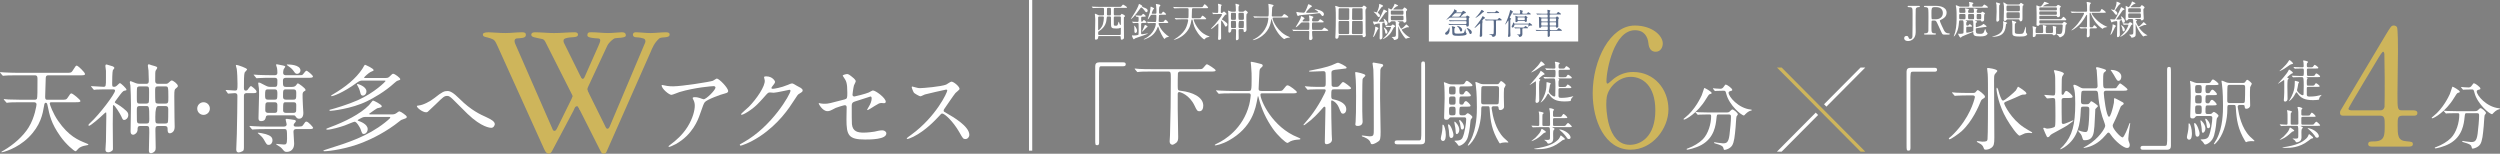 <?xml version="1.0" encoding="UTF-8"?>
<svg id="_レイヤー_1" data-name="レイヤー_1" xmlns="http://www.w3.org/2000/svg" version="1.1" viewBox="0 0 574.35 35.318">
  <rect x="0" y="0" width="574.35" height="35.318" fill="#808080" stroke="none"/>
  <!-- Generator: Adobe Illustrator 29.1.0, SVG Export Plug-In . SVG Version: 2.1.0 Build 142)  -->
  <defs>
    <style>
      .st0 {
        opacity: .85;
      }

      .st1 {
        fill: #ceb55b;
      }

      .st2 {
        fill: #fff;
      }

      .st3 {
        fill: #3d5173;
      }
    </style>
  </defs>
  <g>
    <g>
      <path class="st2" d="M258.046,14.324c.396,0,.584.125.584.438s-.167.459-.584.459h-4.989c-.564,0-.564.125-.564,2.63,0,2.338.021,12.712.021,14.842,0,.48-.104.668-.439.668-.459,0-.459-.146-.459-1.377V15.18c0-.585.334-.855.898-.855h5.532Z"/>
      <path class="st2" d="M264.436,16.433c-1.837,0-2.442.042-2.63.063-.084,0-.376.063-.438.063s-.125-.042-.188-.125l-.417-.502c-.042-.063-.084-.104-.084-.125,0-.042.021-.063.084-.063.146,0,.772.084.918.084,1.023.063,1.879.063,2.86.063h10.604c.94,0,1.044,0,1.336-.355.585-.689.647-.772.835-.772.146,0,1.962,1.127,1.962,1.377,0,.272-.292.293-1.127.293h-6.909c-.23,0-.522.02-.626.376-.042.167-.042,2.651-.042,2.985,0,.981.063,1.002.835,1.085,2.421.292,5.031,1.356,5.031,3.381,0,.689-.25,1.294-.877,1.294-.522,0-.626-.25-1.127-1.294-1.169-2.463-3.235-3.11-3.528-3.11-.23,0-.334.188-.334.418v3.548c0,.438.104,5.427.104,6.325,0,.605-.042.981-.418,1.336-.25.208-.71.48-.918.48-.083,0-.626-.084-.626-.793,0-.23.083-1.232.083-1.441.125-3.653.188-9.143.188-12.879,0-1.524,0-1.712-.626-1.712h-3.924Z"/>
      <path class="st2" d="M283.121,21.442c-1.837,0-2.421.042-2.63.063-.084,0-.376.042-.438.042-.084,0-.126-.042-.188-.125l-.396-.48c-.083-.105-.104-.105-.104-.146s.042-.042.084-.042c.146,0,.793.063.918.063,1.023.042,1.879.083,2.86.083h3.611c.647,0,.71,0,.71-2.943,0-.502,0-1.607-.125-2.881-.021-.125-.083-.606-.083-.71s0-.167.125-.167c.334,0,1.899.396,2.171.48.272.063.459.167.459.376,0,.167-.104.293-.334.48-.396.333-.396.438-.438,1.419-.021.543-.167,2.965-.167,3.465,0,.48.376.48.71.48h3.611c.96,0,1.064,0,1.336-.355.668-.856.751-.939,1.002-.939.459,0,2.129,1.336,2.129,1.544,0,.293-.418.293-1.106.293h-6.659c-.459,0-.605,0-.605.334,0,1.273,2.714,7.473,8.621,9.79q.564.229.564.313c0,.146-.104.167-.418.188-.647.042-1.19.104-1.879.397-.104.063-.564.376-.689.376-.376,0-2.233-1.67-3.34-3.256-1.524-2.171-2.63-4.53-3.256-7.076-.021-.125-.104-.417-.146-.417-.063,0-.063.063-.146.501-.418,2.338-1.19,6.68-6.575,9.685-1.545.877-2.943,1.128-3.11,1.128-.042,0-.125-.021-.125-.084,0-.104.459-.313.668-.417,1.461-.689,5.824-3.236,7.264-8.893.23-.939.334-2.045.334-2.108,0-.459-.23-.459-.564-.459h-3.653Z"/>
      <path class="st2" d="M303.53,20.523c-.459,0-1.899,0-2.63.042-.063.02-.376.063-.438.063-.083,0-.104-.063-.188-.146l-.397-.48c-.083-.083-.104-.104-.104-.125,0-.042.042-.063.083-.063.083,0,1.106.105,1.315.105,1.524.063,1.565.042,2.755.042.647,0,.647-.167.647-1.273,0-.272,0-1.962-.063-2.066-.146-.25-.272-.272-.543-.272-.292,0-2.338.104-2.797.104-.376,0-.418,0-.418-.104,0-.105.042-.105.501-.188,3.632-.689,4.655-1.148,5.156-1.378.751-.333.835-.376,1.002-.376.188,0,1.962.815,1.962,1.128,0,.208-.084.208-1.273.333-2.213.23-2.213.272-2.213,1.044,0,.272.021,2.63.042,2.713.104.334.438.334.585.334h.376c.48,0,.605-.042.856-.334.585-.71.647-.772.835-.772.25,0,1.816,1.19,1.816,1.378,0,.292-.418.292-1.107.292h-2.797c-.605,0-.647.084-.647,1.586,0,.606.209.647.376.689.877.167,3.068.71,3.068,2.296,0,.752-.459,1.023-.709,1.023-.418,0-.48-.146-1.002-1.44-.48-1.169-1.44-1.607-1.586-1.607-.167,0-.167.146-.167.313,0,.814.063,6.701.125,7.494.021.397.063,1.128.063,1.211,0,.794-.96,1.044-1.211,1.044-.438,0-.438-.292-.438-.605,0-1.023.125-5.511.125-6.429,0-.209.021-1.044.021-1.232s-.042-.355-.251-.355c-.104,0-.125.042-.376.313-1.106,1.273-2.233,2.504-3.987,3.757-.167.125-.251.188-.334.188-.063,0-.104-.042-.104-.105,0-.02,1.315-1.544,1.503-1.795,2.025-2.526,3.611-5.782,3.611-6.053,0-.23-.146-.293-.272-.293h-.772ZM312.965,22.006c0,3.653,0,4.07.042,4.988,0,.146.042.794.042.919,0,.585-.313,1.023-1.148,1.023-.522,0-.522-.25-.522-.397,0-.125.063-.501.063-.585.063-.668.104-3.048.104-5.928,0-.94,0-3.444-.167-4.843-.042-.272-.042-.418-.042-.438,0-.105.021-.188.167-.188.104,0,2.171.376,2.171.751,0,.083-.042.167-.104.229-.418.376-.48.459-.543.751-.021.084-.063,1.795-.063,3.716ZM317.057,22.444c0,1.252.125,6.721.125,7.828,0,1.503-.104,1.921-.459,2.171-.543.397-1.148.689-1.461.689-.292,0-.334-.125-.439-.459-.25-.772-1.565-1.231-1.795-1.294-.063-.021-.188-.084-.188-.167,0-.063.125-.083.146-.083.272,0,1.378.188,1.607.188,1.023,0,1.023-.188,1.023-1.795,0-1.942,0-12.086-.104-13.547-.021-.23-.188-1.357-.188-1.42,0-.104.125-.188.229-.188.063,0,1.775.313,1.9.334.125.042.313.104.313.313,0,.188-.104.25-.334.417-.167.105-.271.397-.313.626-.042.355-.063,5.302-.063,6.388Z"/>
      <path class="st2" d="M320.984,33.153c-.396,0-.585-.125-.585-.438s.167-.459.585-.459h4.989c.564,0,.564-.125.564-2.63,0-2.338-.021-12.712-.021-14.842,0-.48.104-.668.438-.668.439,0,.439.146.439,1.377v16.804c0,.585-.313.856-.877.856h-5.532Z"/>
    </g>
    <path class="st2" d="M332.159,30.922c0,.355,0,1.472-.643,1.472-.288,0-.508-.271-.508-.609,0-.152.169-.88.186-.947.102-.474.186-1.066.186-1.438,0-.711,0-.762.101-.762.017,0,.068.017.102.034.254.152.575,1.269.575,2.25ZM336.152,26.49c.389,0,.423,0,.609-.169.22-.203.338-.321.44-.321.186,0,1.066.609,1.066.896,0,.102-.034.135-.322.508-.051.068-.101.186-.135.575-.017.221-.135,1.912-.558,3.435-.406,1.488-1.675,2.081-2.013,2.081-.152,0-.22-.034-.457-.44-.102-.152-.254-.321-.339-.389-.034-.033-.288-.22-.288-.287,0-.068.186-.068.338-.068,1.185,0,1.421-.49,1.506-.676.525-1.083.846-3.451.846-4.28,0-.406-.288-.406-.524-.406h-2.977c-.135,0-.271.034-.356.152-.237.321-.288.406-.693.406-.389,0-.524-.135-.524-.524,0-.271.118-3.823.118-4.399,0-.659-.017-2.199-.068-2.808-.017-.102-.101-.677-.101-.796,0-.067,0-.101.051-.101.084,0,.863.321,1.032.389.237.084.474.118.727.118h1.895c.693,0,.897,0,1.066-.288.237-.423.322-.541.541-.541.186,0,1.252.795,1.252,1.049,0,.237-.355.237-.913.237h-1.573c-.524,0-.524.118-.524,1.015,0,.592.034.846.474.846.355,0,.457,0,.592-.271.118-.203.305-.542.558-.542.237,0,1.015.813,1.015,1.032,0,.237-.288.237-.778.237h-1.371c-.49,0-.49.084-.49,1.421,0,.457.372.457.49.457.254,0,.355,0,.491-.271.085-.186.254-.541.524-.541.271,0,1.066.812,1.066,1.049s-.339.237-.897.237h-1.15c-.524,0-.524.135-.524,1.506,0,.44.254.474.507.474h.372ZM333.919,30.99c0,.542-.288.711-.491.711-.423,0-.491-.44-.507-1.066-.017-.474-.085-.981-.203-1.505-.034-.118-.051-.288-.051-.406,0-.152.068-.186.169-.152.491.186,1.083,1.878,1.083,2.419ZM333.919,21.702c.491,0,.491-.271.491-.914,0-.728,0-.947-.508-.947h-.491c-.507,0-.507.237-.507.93,0,.694,0,.931.507.931h.508ZM333.919,24.053c.491,0,.491-.254.491-.93,0-.728,0-.964-.491-.964h-.508c-.507,0-.507.237-.507.964,0,.676,0,.93.491.93h.524ZM333.868,26.49c.541,0,.541-.22.541-.981,0-.745,0-.998-.491-.998h-.474c-.541,0-.541.22-.541.981s0,.998.524.998h.44ZM334.697,30.804c-.254,0-.254-.22-.288-.846-.017-.304-.085-.779-.186-1.218-.034-.118-.101-.541-.101-.609,0-.084,0-.186.068-.186.169,0,1.066.964,1.066,1.844,0,.694-.372,1.015-.558,1.015ZM336.338,29.196c0,.305-.152.559-.389.559-.305,0-.321-.101-.474-1.1-.034-.237-.101-.491-.22-.779-.017-.067-.034-.118-.034-.186,0-.084.034-.135.118-.118.254.034.998.93.998,1.624ZM343.918,19.35c.254,0,.355-.05.457-.186.237-.355.372-.542.508-.542.152,0,1.032.693,1.032.914,0,.118-.322.642-.372.778-.051.203-.051,1.675-.051,1.98,0,.321.051,1.895.051,2.25,0,.44-.457.745-.846.745-.355,0-.372-.169-.423-.542-.017-.203-.034-.338-.457-.338h-.66c-.118,0-.474,0-.474.423,0,.084.017.169.034.27.237,1.556.846,4.636,2.791,6.582.169.152,1.032.913,1.032.981,0,.068-.101.085-.169.085s-.338-.034-.406-.034c-.169,0-.558.017-.931.084-.068.017-.389.152-.423.152-.084,0-.186-.186-.237-.254-1.641-2.741-1.962-4.822-2.132-7.596-.051-.676-.085-.693-.491-.693h-.947c-.508,0-.508.101-.508,1.032,0,2.284-.66,5.143-1.996,6.987-.135.203-.812,1.015-.998,1.015-.068,0-.102-.051-.102-.084,0-.068.525-.897.626-1.066,1.472-2.758,1.472-6.378,1.472-7.698,0-.88-.017-3.265-.237-4.907-.017-.101-.101-.575-.101-.693,0-.05,0-.169.068-.169.169,0,.914.355,1.032.389.101.034.372.135.693.135h3.164ZM340.754,19.79c-.186,0-.372.135-.406.254-.068.186-.068,2.994-.068,3.333,0,.338.034.592.508.592h3.045c.118,0,.339,0,.44-.186.118-.186.118-3.079.118-3.35,0-.474-.068-.643-.524-.643h-3.113Z"/>
    <path class="st1" d="M382.007,9.993c0,.892-.521,1.897-1.636,1.897-1.115,0-1.562-.855-1.673-2.008-.149-1.376-.893-2.938-3.087-2.938-4.797,0-6.545,9.111-6.545,11.714,0,.149,0,.558.26.558.186,0,1.227-1.005,1.487-1.19,1.264-.93,2.677-1.487,4.388-1.487,4.834,0,8.106,3.942,8.106,8.59,0,4.388-3.644,9.259-8.701,9.259-5.876,0-8.702-6.657-8.702-12.941,0-7.697,4.053-15.581,9.668-15.581,3.942,0,6.433,2.268,6.433,4.128ZM369.029,23.975c0,.557,0,9.296,5.429,9.296,2.454,0,5.838-1.822,5.838-7.92,0-5.727-2.975-7.698-5.652-7.698-2.715,0-5.095,2.342-5.504,4.611-.074.446-.112,1.041-.112,1.711Z"/>
    <path class="st2" d="M393.235,21.357c0,.169-.118.203-.474.288-.169.05-.474.541-.846,1.15-1.962,3.231-4.652,4.686-5.025,4.686-.067,0-.101-.034-.101-.101,0-.101.034-.118.355-.372,2.284-1.793,3.57-4.602,3.806-5.11.118-.253.559-1.691.576-1.691.118-.051,1.708.862,1.708,1.15ZM394.876,26.297c-.44,0-.44.034-.542.93-.152,1.489-.474,4.416-3.417,6.057-1.388.778-3.147,1.1-3.231,1.1-.051,0-.203,0-.203-.118,0-.085.085-.118.389-.22,1.167-.423,2.521-1.218,3.333-2.047,1.252-1.269,1.912-3.57,1.912-5.329,0-.372-.169-.372-.423-.372h-.508c-.626,0-1.438.017-1.742.034-.068.017-.305.05-.355.05-.068,0-.102-.05-.152-.118l-.338-.389c-.051-.067-.068-.084-.068-.101,0-.033.017-.05.068-.05.118,0,.626.067.745.067.829.034,1.522.051,2.317.051h3.705c.762,0,.846-.034,1.117-.322.254-.27.406-.372.525-.372.271,0,1.252.778,1.252,1.133,0,.084-.27.389-.304.457-.084.169-.186,2.098-.22,2.487-.186,2.047-.322,3.434-.796,4.196-.457.728-1.471,1.015-1.725,1.015-.186,0-.186-.05-.322-.524-.101-.389-.676-.609-1.556-.863-.372-.101-.558-.169-.558-.271s.152-.101.186-.101c.118,0,.576.101.66.118.896.118.998.135,1.201.135.812,0,1.269-.152,1.505-1.895.169-1.303.339-3.265.339-4.128,0-.457-.034-.609-.508-.609h-2.284ZM395.722,20.849c-.423,0-.998.017-1.354.034-.051,0-.288.034-.338.034-.051,0-.068-.017-.135-.101l-.321-.389c-.034-.034-.051-.085-.051-.118,0-.017.017-.034.051-.034.101,0,.592.067.693.067.186.017.896.051,1.015.051.389,0,.609-.288.711-.44.338-.474.372-.525.507-.525.221,0,1.472.846,1.472,1.218,0,.169-.05.186-.508.304-.084.017-.338.102-.338.355,0,.88,2.234,3.57,5.093,3.857.05,0,.254.034.254.135,0,.085-.44.186-.508.203-.44.22-.812.524-1.032.778-.033.051-.22.254-.27.254-.575,0-3.367-2.335-4.044-4.889-.186-.728-.22-.796-.609-.796h-.287Z"/>
    <g>
      <path class="st2" d="M352.861,18.804c0-.031-.01-.126-.073-.126-.032,0-1.269.86-1.353.86-.011,0-.021-.011-.021-.021,0-.011.42-.451.472-.514.136-.147,1.594-1.751,1.929-2.464.063-.125.126-.272.168-.272.032,0,.881.524.881.786,0,.052-.032.063-.283.147-.136.042-1.038.797-1.038.881,0,.052.042.074.084.084.178.042.241.063.241.178,0,.021,0,.052-.021.074-.021.042-.178.199-.199.241-.052.116-.063,1.269-.063,1.5-.01.398.042,2.359.042,2.799,0,.598-.461.681-.556.681-.304,0-.304-.272-.304-.367,0-.084.042-.619.052-.702.052-.786.052-1.195.052-2.338,0-.66-.011-1.29-.011-1.426ZM354.895,14.883c0,.084-.042.095-.336.157-.168.032-.314.105-.535.262-1.028.734-1.342.954-2.076,1.279-.115.052-.126.063-.147.063-.011,0-.031,0-.031-.031s.619-.576.713-.66c.577-.545,1.038-1.049,1.416-1.678.084-.137.105-.178.168-.178.126,0,.828.619.828.786ZM356.468,18.018c-.241,0-.954,0-1.321.031-.042,0-.189.021-.23.021-.032,0-.052-.021-.084-.063l-.21-.241q-.042-.052-.042-.074c0-.021.01-.021.042-.021.074,0,.398.031.461.031.482.021.944.042,1.436.042h.535c.283,0,.315-.052.315-1.154,0-.545-.052-.555-.493-.555-.241,0-.954,0-1.321.031-.042,0-.189.021-.22.021-.042,0-.063-.021-.094-.063l-.21-.242c-.032-.052-.042-.052-.042-.074,0-.01.011-.021.042-.021.042,0,.556.042.66.042.765.031.786.031,1.342.031.094,0,.304,0,.304-.283,0-.231-.031-.691-.042-.807-.011-.063-.084-.325-.084-.378,0-.094.063-.115.136-.115.011,0,.996.147.996.367,0,.052-.01.063-.199.221-.063.052-.084.126-.084.472,0,.357,0,.524.346.524h.451c.483,0,.545,0,.692-.231.21-.304.231-.336.325-.336.126,0,.828.493.828.682,0,.157-.199.157-.566.157h-1.73c-.283,0-.336.084-.336.419,0,.126.021.692.021.807,0,.336,0,.483.336.483h.828c.482,0,.535,0,.65-.21.168-.283.241-.367.346-.367.168,0,.86.514.86.692,0,.157-.189.157-.556.157h-2.453c-.063,0-.095,0-.095.042,0,.032.032.052.095.074.042.021.126.074.126.147,0,.052-.115.22-.126.252-.032.094-.052.178-.052.513,0,.913,0,.934.314.934h.807c.483,0,.535,0,.692-.231.199-.304.22-.336.314-.336.126,0,.829.503.829.692,0,.146-.189.146-.566.146h-2.065c-.304,0-.325.136-.325.346v1.373c0,.398.094.514.671.514,1.111,0,1.887-.178,2.306-.283.063-.011.378-.105.398-.105.011,0,.032,0,.032.021,0,.02-.158.178-.189.21-.357.398-.377.545-.377.639,0,.116,0,.189-.115.242-.136.042-.87.094-1.29.094-1.992,0-2.873-.524-3.607-1.614-.042-.052-.147-.199-.22-.199-.063,0-.115.063-.199.241-.43.86-.828,1.258-.996,1.426-.21.199-.493.409-.524.409-.011,0-.011-.011-.011-.021,0-.031.231-.378.273-.451.493-.849,1.08-2.013,1.08-3.68,0-.514,0-.545.115-.545.011,0,.377.094.493.125.346.105.377.116.377.21,0,.063-.168.272-.178.314-.042.126-.115.692-.136.807-.021.084-.147.619-.147.661,0,.388.891,1.185,1.29,1.185.063,0,.178-.011.21-.199.011-.095.042-1.846.042-1.982,0-.388,0-1.447-.094-1.73-.084-.241-.199-.241-.367-.241h-.419Z"/>
      <path class="st2" d="M355.146,30.311c0,.084-.042.126-.22.158-.189.031-.304.146-.43.262-.608.566-1.258,1.132-2.191,1.541-.073.032-.409.157-.451.157-.021,0-.042,0-.042-.02,0-.052.807-.64.902-.734.975-1.017,1.185-1.29,1.384-1.95.011-.021.052-.126.115-.126.032,0,.199.074.483.283.409.293.451.336.451.429ZM355.797,28.938c.283,0,.314-.115.314-.336,0-.587-.011-1.195-.011-1.793,0-.65,0-1.038-.063-1.353-.011-.084-.126-.451-.126-.493,0-.094.136-.105.178-.105.336,0,.954.221.954.378,0,.042-.189.199-.21.241-.042.095-.042.189-.042,1.007,0,.189,0,.367.325.367h1.091c.398,0,.472-.02.535-.094s.336-.587.451-.587c.147,0,.881.65.881.828,0,.136-.063.136-.566.136h-2.39c-.325,0-.325.168-.325.325v1.132c0,.336.115.346.336.346h1.919c.126,0,.461,0,.545-.042.115-.063.493-.651.64-.651.157,0,.881.713.881.818,0,.147-.189.147-.556.147h-3.838c-.021,0-.084.01-.084.052,0,.021.031.031.241.126.168.074.251.126.273.241.01.052-.011.074-.147.178-.178.126-.189.629-.189.86,0,.063.021,1.059.021,1.185,0,.556-.21.797-.482.954-.21.116-.44.189-.619.189-.042,0-.094-.01-.147-.031-.063-.031-.22-.357-.273-.409-.074-.073-.524-.388-.524-.398,0-.031.042-.042.063-.042.031,0,.493.032.587.032.598,0,.64-.116.65-.461,0-.304.01-.734.01-1.049,0-1.342-.042-1.426-.377-1.426h-2.003c-.189,0-.965.01-1.321.031-.032,0-.189.021-.231.021-.032,0-.052-.021-.084-.063l-.21-.241q-.042-.052-.042-.074c0-.021.021-.021.042-.021.21,0,1.237.074,1.479.074.23,0,.273-.136.273-.346v-1.499c0-.294,0-.818-.042-1.08-.01-.042-.084-.283-.084-.336s.031-.063.074-.063c.01,0,1.069.158,1.069.346,0,.021,0,.052-.011.074-.032.031-.199.167-.22.21-.063.126-.063.346-.063,2.296,0,.314.042.398.314.398h1.132ZM359.498,31.936c0,.126-.042.137-.294.189-.178.031-.241.084-.818.534-2.055,1.615-4.267,1.615-5.222,1.615-.115,0-.765,0-.765-.084,0-.021.251-.063.409-.084,2.611-.409,4.047-.965,5.127-1.993.115-.115.336-.325.524-.838.042-.126.052-.147.126-.147.063,0,.105.042.482.336.346.273.43.357.43.472ZM360.819,31.58c0,.231-.168.356-.388.356-.294,0-.377-.136-.598-.503-.032-.052-.661-.881-1.416-1.478-.157-.126-.178-.137-.178-.178,0-.042.084-.042.105-.042.168,0,.629.136.849.231,1.048.451,1.625,1.164,1.625,1.615Z"/>
    </g>
  </g>
  <g>
    <path class="st2" d="M444.441,15.576c.397,0,.585.125.585.438s-.167.459-.585.459h-4.988c-.564,0-.564.125-.564,2.63,0,2.338.021,12.712.021,14.842,0,.48-.104.668-.438.668-.459,0-.459-.146-.459-1.377v-16.804c0-.585.334-.855.898-.855h5.532Z"/>
    <path class="st2" d="M452.918,21.358c.543,0,.689,0,.877-.125.083-.063.438-.543.564-.543.209,0,1.67,1.107,1.67,1.503,0,.229-.167.333-.355.438-.417.229-.501.355-.668.772-.418,1.002-1.858,4.467-4.342,6.742-.647.584-2.463,1.857-2.776,1.857-.084,0-.167-.063-.167-.146,0-.125.167-.23.209-.272.355-.229,1.399-1.273,2.191-2.255,2.965-3.631,3.591-7.013,3.591-7.013,0-.397-.355-.397-.606-.397h-.897c-.606,0-2.067.021-2.63.063-.063,0-.376.042-.459.042-.063,0-.104-.042-.167-.146l-.418-.48q-.083-.104-.083-.125c0-.042.042-.063.063-.063.146,0,.772.084.918.084.606.02,1.691.063,2.881.063h.605ZM458.868,16.306c0,.146-.522.626-.585.751-.167.313-.167.71-.167,1.399,0,1.733.063,11.063.063,13.151,0,1.482-.105,1.899-.668,2.338-.48.376-1.043.438-1.294.438-.334,0-.376-.063-.502-.417-.188-.585-.542-.815-1.022-1.065-.502-.271-.543-.292-.543-.376,0-.083.146-.104.209-.104.167,0,.918.125,1.064.125.96,0,1.127-.125,1.19-.543.105-.73.105-8.85.105-9.831,0-1.733,0-4.55-.063-5.135-.021-.188-.125-1.023-.125-1.19,0-.042,0-.208.02-.229.084-.063,2.317.25,2.317.689ZM464.942,29.248c.459.292,1.399.877,1.775,1.064.042.021.167.084.167.146,0,.104-.167.125-.209.125-.083,0-.397-.063-.459-.063-.104,0-.709.02-.981.104-.209.063-1.127.543-1.252.543-.459,0-2.108-2.317-3.006-3.883-1.774-3.069-2.296-6.179-2.296-6.805,0-.063,0-.334.084-.334.063,0,.208.167.292.459.042.208.417,1.607.835,2.317.084.146.209.188.313.188.334,0,2.526-1.858,2.922-2.338.104-.125.355-.689.438-.794.021-.042.042-.063.063-.063s1.921,1.107,1.921,1.545c0,.272-.376.272-.71.272s-.501.084-1.941.751c-.293.146-1.921.814-2.171.919-.146.083-.272.167-.293.313-.042.292,1.629,3.653,4.509,5.532Z"/>
    <path class="st2" d="M469.752,21.984c-.083-.084-.104-.104-.104-.125,0-.042.042-.063.084-.063.313,0,1.669.146,1.941.146.501,0,.501-.167.501-1.586,0-2.505,0-2.797-.104-3.361-.021-.125-.209-.709-.209-.772,0-.083.084-.104.167-.104.063,0,2.129.355,2.129.814,0,.105-.313.501-.355.585-.146.334-.146.981-.146,1.921,0,.313-.021,1.712-.021,2.004,0,.125,0,.334.23.334.146,0,.208-.063.292-.229.25-.522.376-.668.564-.668.334,0,1.441.981,1.441,1.316,0,.313-.397.313-1.128.313h-.71c-.292,0-.689,0-.689.501,0,.647,0,5.031.042,5.197.063.272.292.272.355.272.376,0,2.212-.835,2.212-.835.042,0,.084.021.084.063,0,.125-.647.543-.772.647-.835.668-1.211.814-4.133,2.421-.292.167-.355.25-.585.542-.063.105-.229.209-.355.209-.209,0-.25-.104-.626-.96-.021-.042-.438-1.002-.438-1.044,0-.125.125-.188.188-.188.042,0,.333.125.417.146.084.042.188.063.334.063.376,0,1.503-.146,1.753-.501.105-.146.105-1.899.105-2.255,0-.501,0-3.819-.084-4.028s-.355-.25-.48-.25c-.188,0-1.148.104-1.315.104-.084,0-.125-.063-.188-.146l-.397-.48ZM478.77,20.836c-.167,0-.376.021-.522.167-.146.167-.167,1.837-.167,2.234,0,.501.105.71.585.71h.71c.292,0,.501,0,.731-.334.229-.313.25-.355.355-.355.188,0,1.524.939,1.524,1.107,0,.146-.542.564-.605.689-.021.063-.146,3.361-.209,3.987-.146,1.712-.272,3.173-2.234,3.173-.376,0-.376-.021-.606-.772-.167-.542-.292-.668-.793-1.231-.084-.084-.104-.105-.104-.146s.02-.104.125-.104c.104,0,.564.208.668.229.313.084.689.146.898.146.417,0,.48-.293.564-.668.229-1.023.313-3.423.313-4.55,0-.48-.146-.626-.647-.626h-.71c-.584,0-.584.125-.626,1.169-.125,2.589-.501,6.032-3.736,8.162-.146.104-.835.48-.898.48-.042,0-.084-.042-.084-.083,0-.042.606-.606.71-.71,2.088-2.317,2.756-4.884,2.756-9.686,0-.877-.021-2.338-.188-3.11-.042-.167-.25-.96-.25-1.044,0-.125.084-.208.209-.208.313,0,1.106.459,1.356.605.397.23.668.23.877.23h2.609c.48,0,.521-.355.521-.543,0-.334-.167-3.361-.208-3.653,0-.083-.167-.417-.167-.48,0-.042.021-.188.272-.188.167,0,.459.084,1.482.397.355.104.564.188.564.396,0,.084-.188.209-.355.355-.229.167-.313.229-.313,1.878s0,1.838.689,1.838h1.148c1.023,0,1.085-.021,1.211-.146.125-.146.668-1.002.856-1.002.125,0,1.691,1.148,1.691,1.399,0,.292-.417.292-1.106.292h-3.695c-.355,0-.647.042-.647.522,0,.564.564,5.469,1.211,5.469.334,0,.772-1.712.898-2.212.25-.96.25-1.169.25-1.754,0-.229,0-.313.167-.313.063,0,.981.48,1.085.543.856.438.96.501.96.689,0,.167-.021.188-.438.459-.167.105-.25.23-.355.522-.835,2.171-1.294,3.069-1.545,3.57-.104.188-.188.355-.188.543,0,.73,1.816,2.692,2.275,2.692.355,0,1.252-2.296,1.44-2.86.042-.104.167-.459.23-.459.084,0,.084.083.084.104,0,.125-.105.73-.126.835-.208,1.524-.313,2.191-.313,2.692,0,.376.042.459.23.94.063.146.104.333.104.48,0,.313-.104.689-.647.689-.71,0-2.609-1.399-3.799-3.152-.146-.23-.272-.376-.438-.376-.188,0-.209.042-.689.605-1.774,2.108-3.57,2.609-4.217,2.777-.229.063-.71.146-.73.146-.063,0-.105-.042-.105-.083,0-.042.751-.418.877-.502,2.589-1.544,4.113-3.945,4.113-4.509,0-.333-.585-1.774-.668-2.066-.73-2.421-.855-3.861-.981-5.323-.063-.564-.209-.668-.626-.668h-2.609ZM486.702,18.581c-.293,0-.376-.146-1.085-1.399-.272-.459-.48-.772-.543-.834-.125-.146-.167-.189-.167-.23s.042-.063.084-.063c1.273,0,2.359.626,2.359,1.503,0,.73-.355,1.022-.647,1.022Z"/>
    <path class="st2" d="M492.341,34.404c-.397,0-.585-.125-.585-.438s.167-.459.585-.459h4.988c.564,0,.564-.125.564-2.63,0-2.338-.021-12.712-.021-14.842,0-.48.104-.668.438-.668.438,0,.438.146.438,1.377v16.804c0,.585-.313.856-.877.856h-5.532Z"/>
  </g>
  <path class="st2" d="M503.57,30.626c0,.355,0,1.472-.643,1.472-.287,0-.508-.271-.508-.609,0-.152.169-.88.186-.947.101-.474.186-1.066.186-1.438,0-.711,0-.762.102-.762.016,0,.067.017.101.034.254.152.575,1.269.575,2.25ZM507.563,26.193c.389,0,.423,0,.609-.169.22-.203.338-.321.44-.321.186,0,1.066.609,1.066.896,0,.102-.034.135-.321.508-.051.068-.101.186-.135.575-.017.221-.135,1.912-.558,3.435-.406,1.488-1.676,2.081-2.014,2.081-.152,0-.22-.034-.457-.44-.101-.152-.254-.321-.338-.389-.034-.033-.288-.22-.288-.287,0-.068.186-.068.338-.068,1.185,0,1.422-.49,1.506-.676.525-1.083.846-3.451.846-4.28,0-.406-.288-.406-.525-.406h-2.977c-.135,0-.271.034-.355.152-.237.321-.288.406-.693.406-.389,0-.525-.135-.525-.524,0-.271.118-3.823.118-4.399,0-.659-.017-2.199-.067-2.808-.017-.102-.101-.677-.101-.796,0-.067,0-.101.05-.101.084,0,.863.321,1.032.389.237.084.474.118.727.118h1.895c.693,0,.896,0,1.066-.288.237-.423.321-.541.541-.541.186,0,1.252.795,1.252,1.049,0,.237-.355.237-.913.237h-1.573c-.525,0-.525.118-.525,1.015,0,.592.034.846.474.846.355,0,.457,0,.592-.271.118-.203.305-.542.559-.542.237,0,1.015.813,1.015,1.032,0,.237-.288.237-.778.237h-1.371c-.491,0-.491.084-.491,1.421,0,.457.372.457.491.457.254,0,.355,0,.491-.271.084-.186.254-.541.524-.541.271,0,1.066.812,1.066,1.049s-.339.237-.897.237h-1.15c-.525,0-.525.135-.525,1.506,0,.44.254.474.508.474h.372ZM505.329,30.693c0,.542-.287.711-.491.711-.423,0-.491-.44-.507-1.066-.017-.474-.085-.981-.203-1.505-.033-.118-.05-.288-.05-.406,0-.152.067-.186.169-.152.491.186,1.083,1.878,1.083,2.419ZM505.329,21.405c.491,0,.491-.271.491-.914,0-.728,0-.947-.508-.947h-.491c-.507,0-.507.237-.507.93,0,.694,0,.931.507.931h.508ZM505.329,23.757c.491,0,.491-.254.491-.93,0-.728,0-.964-.491-.964h-.508c-.507,0-.507.237-.507.964,0,.676,0,.93.491.93h.524ZM505.279,26.193c.541,0,.541-.22.541-.981,0-.745,0-.998-.491-.998h-.474c-.541,0-.541.22-.541.981s0,.998.524.998h.44ZM506.108,30.507c-.254,0-.254-.22-.288-.846-.017-.304-.084-.779-.186-1.218-.034-.118-.101-.541-.101-.609,0-.084,0-.186.067-.186.169,0,1.066.964,1.066,1.844,0,.694-.372,1.015-.558,1.015ZM507.749,28.9c0,.305-.152.559-.389.559-.304,0-.321-.101-.474-1.1-.033-.237-.101-.491-.22-.779-.017-.067-.034-.118-.034-.186,0-.084.034-.135.118-.118.254.034.998.93.998,1.624ZM515.328,19.053c.254,0,.355-.05.457-.186.237-.355.372-.542.508-.542.152,0,1.032.693,1.032.914,0,.118-.322.642-.372.778-.051.203-.051,1.675-.051,1.98,0,.321.051,1.895.051,2.25,0,.44-.457.745-.846.745-.355,0-.372-.169-.423-.542-.017-.203-.034-.338-.457-.338h-.66c-.118,0-.474,0-.474.423,0,.084.017.169.034.27.237,1.556.846,4.636,2.792,6.582.169.152,1.032.913,1.032.981,0,.068-.101.085-.169.085-.068,0-.338-.034-.406-.034-.169,0-.558.017-.93.084-.068.017-.389.152-.423.152-.084,0-.186-.186-.237-.254-1.641-2.741-1.962-4.822-2.132-7.596-.051-.676-.084-.693-.491-.693h-.947c-.508,0-.508.101-.508,1.032,0,2.284-.659,5.143-1.996,6.987-.135.203-.812,1.015-.998,1.015-.067,0-.101-.051-.101-.084,0-.068.525-.897.626-1.066,1.472-2.758,1.472-6.378,1.472-7.698,0-.88-.017-3.265-.237-4.907-.017-.101-.102-.575-.102-.693,0-.05,0-.169.068-.169.169,0,.913.355,1.032.389.101.034.372.135.693.135h3.164ZM512.164,19.493c-.186,0-.372.135-.406.254-.068.186-.068,2.994-.068,3.333,0,.338.034.592.508.592h3.045c.118,0,.338,0,.44-.186.118-.186.118-3.079.118-3.35,0-.474-.067-.643-.524-.643h-3.114Z"/>
  <g>
    <path class="st2" d="M440.837,1.342c.091,0,.227,0,.227.154,0,.144-.127.144-.272.144-.118,0-.598,0-.671.472-.027.154-.027,2.917-.027,3.433,0,.227.018,1.332.018,1.586,0,.544-.009,1.259-.553,1.803-.336.336-.779.498-1.214.498-.489,0-.879-.217-.879-.652,0-.227.118-.525.534-.525.336,0,.39.145.517.489.063.163.154.217.326.217.417,0,.48-.326.517-.544.036-.272.036-4.684.036-5.372,0-1.277,0-1.405-.951-1.405-.037,0-.182,0-.182-.144,0-.154.136-.154.227-.154h2.347Z"/>
    <path class="st2" d="M444.711,1.342c.435,0,2.501.046,2.501,1.567,0,.924-.698,1.341-1.205,1.586-.317.154-.353.172-.353.272,0,.218.761,1.821.942,2.166.127.244.372.725,1.069.725.091,0,.272,0,.272.145,0,.127-.182.145-.227.145h-1.132c-.091,0-.272,0-.426-.263-.054-.091-.698-1.495-.797-1.721-.499-1.096-.562-1.241-.879-1.241h-.498c-.063,0-.181.036-.208.108-.036.091-.036,1.287-.036,1.495,0,1.096,0,1.332.833,1.332.064,0,.191,0,.191.145s-.163.145-.263.145h-2.238c-.091,0-.227-.018-.227-.145,0-.145.127-.145.254-.145.625,0,.715-.29.742-.625.018-.308.018-2.799.018-3.225,0-.335,0-1.603-.073-1.83-.118-.336-.507-.336-.715-.336-.054,0-.245,0-.245-.163,0-.136.163-.136.272-.136h2.428ZM444.385,1.641c-.652,0-.652.408-.652,1.341,0,1.422,0,1.45.244,1.45h.734c.888,0,1.64-.489,1.64-1.432,0-.634-.344-1.359-1.522-1.359h-.444Z"/>
    <path class="st2" d="M453.834,4.667c-.036,0-.099,0-.099.054,0,.027.091.054.163.082.154.054.299.108.299.244,0,.063-.027.072-.208.199-.082.063-.082.136-.082.788,0,.181.027.218.109.218.063,0,.879-.236,1.268-.453.073-.036.39-.317.417-.317,0,0,.689.435.689.598,0,.127-.046.127-.399.127-.027,0-1.54.218-1.722.244-.308.046-.353.054-.353.218,0,.951,0,1.105.997,1.105.543,0,.815-.072,1.015-.77.027-.091.091-.327.154-.327.018,0,.027.01.036.018.054.082.154.544.208.634.027.063.317.299.317.372,0,.127-.235.38-.516.498-.372.163-1.033.163-1.269.163-1.314,0-1.495-.226-1.513-.887,0-.109,0-.136-.054-.136-.046,0-.353.136-.525.208-.317.136-1.912.77-2.012.843-.045.027-.254.263-.326.263-.191,0-.561-.734-.561-.824,0-.054.018-.1.063-.1.045,0,.28.046.335.046.109,0,.762-.027.815-.172.037-.109.037-1.603.037-1.921,0-.915-.054-1.015-.272-1.015h-.48c-.235,0-.281.091-.29.254-.036.67-.136,1.205-.172,1.395-.245,1.232-.897,2.065-1.015,2.065-.018,0-.036,0-.036-.036,0-.01.29-.843.335-1.006.326-1.187.326-2.899.326-3.433,0-.499,0-1.558-.099-2.138-.009-.073-.091-.426-.091-.48,0-.027.009-.081.072-.081.091,0,.453.163.48.172.227.118.317.154.571.154h1.73c.254,0,.263-.109.263-.29,0-.054,0-.272-.009-.435-.009-.046-.082-.227-.082-.272,0-.063.073-.081.145-.081.046,0,.462.091.535.108.154.037.344.091.344.199,0,.046-.018.073-.145.145-.091.054-.109.109-.109.281,0,.317.082.344.29.344h1.603c.344,0,.38,0,.471-.082.054-.054.308-.417.399-.417s.825.471.825.616c0,.127-.046.127-.472.127h-5.816c-.154,0-.308,0-.308.263,0,.091.009.525.009.625,0,.281.145.299.344.299h.761c.163,0,.317-.009.317-.254,0-.135-.009-.335-.027-.471-.009-.036-.099-.199-.099-.235,0-.027.027-.073.109-.073.054,0,.834.091.834.281,0,.027-.046.082-.145.181-.054.054-.054.172-.054.236,0,.244.009.335.29.335h.806c.172,0,.245-.082.245-.272,0-.063,0-.299-.018-.444-.009-.036-.099-.199-.099-.235,0-.027.027-.072.099-.072.063,0,.843.091.843.28,0,.027-.045.073-.154.182-.054.054-.046.19-.046.235,0,.235.046.326.299.326h.553c.072,0,.181,0,.281-.145.063-.082.099-.145.172-.145.046,0,.625.326.625.417,0,.046-.172.191-.191.236-.045.091-.027,1.15-.036,1.268-.027.308-.425.372-.498.372-.109,0-.145-.072-.172-.145-.054-.154-.136-.154-.254-.154h-1.069ZM451.216,4.432c.336,0,.344-.046.344-.616,0-.571-.009-.617-.344-.617h-.77c-.344,0-.344.046-.344.617,0,.57,0,.616.344.616h.77ZM451.642,4.667c-.027,0-.063,0-.063.045,0,.054.072.082.145.1.091.027.199.054.199.127,0,.037-.145.172-.163.199-.036.063-.036.091-.036.29,0,.326,0,.462.253.462.199,0,.254-.054.327-.145.108-.136.172-.208.244-.208.091,0,.517.38.517.471,0,.127-.054.127-.48.127h-.607c-.253,0-.253.099-.253.543v.607c0,.208.045.235.145.235.091,0,1.286-.244,1.386-.299.073-.036.091-.082.091-.281,0-.181.018-.996.018-1.16,0-1.114-.109-1.114-.254-1.114h-1.467ZM452.449,3.199c-.29,0-.299.082-.299.607,0,.553.01.625.299.625h.788c.29,0,.29-.073.29-.607,0-.544,0-.625-.29-.625h-.788ZM454.424,3.199c-.308,0-.308.091-.308.643,0,.489,0,.589.308.589h.444c.308,0,.308-.082.308-.643,0-.489,0-.589-.308-.589h-.444Z"/>
    <path class="st2" d="M460.199,5.102c0-.027-.045-.118-.045-.145,0-.046.054-.054.082-.054.127,0,.897.244.897.399,0,.045-.018.054-.191.154-.082.046-.091.1-.136.544-.199,1.866-1.259,2.283-2.464,2.428-.335.045-.589.045-.598.045-.018,0-.046,0-.046-.027s.082-.054.163-.082c2.12-.58,2.364-1.413,2.364-3.007,0-.054-.018-.163-.027-.254ZM458.559.627c0-.054.072-.073.109-.073.045,0,.444.118.589.172.254.091.281.099.281.181,0,.046-.1.145-.136.191-.109.118-.109.172-.109.652v2.274c0,.054.018.389.018.462,0,.344-.326.489-.444.489-.217,0-.235-.172-.235-.426,0-.027.073-1.712.073-1.857,0-.091-.027-1.405-.027-1.577,0-.081-.118-.48-.118-.489ZM461.286,4.44c-.145,0-.227,0-.299.109-.136.181-.191.263-.39.263-.235,0-.263-.154-.263-.336,0-.344.063-2.029.063-2.41,0-.553-.009-.797-.072-1.078-.018-.063-.091-.336-.091-.38,0-.027.018-.054.054-.054.045,0,.253.091.435.217.335.236.362.263.652.263h2.355c.172,0,.245-.01.336-.163.063-.1.136-.218.208-.218.027,0,.073.018.091.027.046.018.227.145.272.172.253.163.28.182.28.245,0,.009,0,.054-.036.099-.018.027-.172.127-.191.163-.045.099-.045,1.259-.045,1.395v1.458c0,.426-.073.689-.417.689-.208,0-.226-.099-.263-.29-.027-.172-.208-.172-.28-.172h-2.401ZM463.732,2.583c.308,0,.317-.073.317-.634,0-.607,0-.679-.317-.679h-2.446c-.317,0-.317.063-.317.625,0,.616,0,.689.317.689h2.446ZM463.705,4.205c.317,0,.317-.063.317-.616,0-.752,0-.77-.317-.77h-2.419c-.317,0-.317.073-.317.589,0,.752,0,.798.326.798h2.41ZM462.881,6.008c0,.191,0,1.377.009,1.431.073.317.326.354,1.06.354.86,0,.906-.118,1.15-.852.118-.344.209-.616.227-.679.027-.082.027-.109.073-.109.036,0,.036.054.036.073,0,.525,0,1.051.009,1.105.01.145.046.254.191.38.091.082.099.118.099.154,0,.163-.208.326-.471.417-.335.118-1.16.108-1.359.108-1.585,0-1.585-.335-1.585-.942,0-.308.018-1.667,0-1.939-.018-.244-.027-.272-.073-.508,0-.036-.036-.172-.036-.199,0-.046.036-.064.063-.064.063,0,.571.163.652.199.227.073.281.091.281.199,0,.036-.009.082-.109.154-.118.082-.172.145-.199.245-.018.072-.018.317-.018.471Z"/>
    <path class="st2" d="M469.109,7.602c.281,0,.281-.072.281-.716,0-.054-.018-.643-.027-.698-.018-.154-.054-.244-.054-.308,0-.082.036-.109.109-.109.063,0,.372.082.435.099.217.054.308.073.308.154,0,.027-.018.063-.082.127-.082.082-.082.453-.082.616,0,.789,0,.834.299.834h1.06c.227,0,.308,0,.308-.743,0-.154-.018-.38-.027-.507-.01-.118-.037-.254-.037-.308,0-.063.01-.081.063-.081.027,0,.435.099.644.145.054.009.127.054.127.108,0,.027-.054.109-.072.136-.037.054-.037.136-.037.191,0,.154.018.942.018,1.123,0,.435-.471.444-.535.444-.108,0-.127-.027-.253-.209-.027-.045-.082-.054-.227-.054h-3.38c-.263,0-.272.081-.28.353-.01.254-.435.317-.472.317-.163,0-.181-.1-.181-.209,0-.099.018-.77.018-.906,0-.181.018-.662-.027-.969-.027-.163-.054-.308-.054-.353,0-.054.054-.054.072-.054.054,0,.118.018.698.199.054.018.099.081.099.127,0,.036-.109.181-.118.227-.036.172-.036.235-.046.652,0,.263.01.372.281.372h1.169ZM468.756,5.627c-.109,0-.181,0-.227.091-.091.154-.118.218-.362.218-.254,0-.308-.109-.308-.308,0-.027.01-.109.01-.145.027-.616.027-.643.027-1.296,0-.843,0-1.776-.045-2.609,0-.036-.018-.217-.018-.253,0-.027.01-.082.054-.082.073,0,.235.063.444.154.127.054.182.073.308.073.199,0,.218,0,.29-.054.145-.109.408-.472.553-.707.154-.263.172-.299.218-.299.118,0,.553.181.589.199.362.154.399.163.399.235,0,.082-.082.082-.29.082-.308,0-1.024.444-1.024.498,0,.046.037.046.136.046h2.718c.091,0,.199,0,.317-.136.172-.199.19-.218.263-.218.145,0,.67.29.67.408,0,.046-.181.191-.208.236-.046.063-.054.154-.054.29,0,.199.045,1.205.045,1.431,0,.099,0,.471-.461.471-.154,0-.182-.063-.245-.217-.027-.073-.091-.1-.227-.1h-3.561c-.244,0-.253.082-.253.38,0,.327,0,.399.253.399h4.285c.353,0,.435,0,.535-.082.082-.063.38-.48.489-.48.091,0,.634.553.634.679,0,.127-.045.127-.471.127h-5.463c-.227,0-.263.081-.263.253,0,.417.018.48.272.48h4.865c.145,0,.235-.036.344-.199.109-.145.145-.208.208-.208.018,0,.643.263.643.444,0,.082-.036.118-.172.208-.072.046-.118.109-.135.317-.091,1.395-.109,1.577-.327,1.966-.235.435-.887.662-.942.662-.073,0-.127-.054-.191-.136-.172-.254-.235-.299-.372-.408-.036-.036-.29-.181-.29-.227,0-.045.027-.045.054-.045.1,0,.571.063.68.063.498,0,.589-.281.662-.888.036-.326.081-.906.081-1.051,0-.263-.163-.263-.317-.263h-4.82ZM468.728,1.705c-.227,0-.227.108-.227.326,0,.254,0,.353.227.353h3.606c.226,0,.226-.109.226-.308,0-.281,0-.372-.226-.372h-3.606ZM468.738,2.619c-.236,0-.236.154-.236.336,0,.353,0,.444.263.444h3.552c.235,0,.235-.145.235-.344,0-.308,0-.435-.227-.435h-3.587Z"/>
    <path class="st2" d="M480.366,6.516c-.245,0-.29.108-.29.38,0,.172.018.969.018,1.123,0,.327-.181.562-.462.562-.226,0-.226-.218-.226-.308,0-.082.036-.507.036-.544.009-.316.027-.86.027-.924,0-.29-.145-.29-.263-.29h-.317c-.227,0-.48.018-.589.027-.045,0-.226.018-.263.018q-.036,0-.081-.054l-.199-.227c-.01-.009-.027-.027-.027-.045s.027-.018.036-.018c.181,0,.987.063,1.151.063h.272c.263,0,.281-.118.281-.28,0-.38.018-2.075.018-2.419,0-.091,0-.172-.081-.172-.073,0-.082.027-.272.354-.389.67-1.087,1.875-2.546,2.854-.009.009-.543.363-.661.363-.018,0-.054-.01-.054-.037s.471-.425.561-.507c1.241-1.124,2.355-3.063,2.355-3.361,0-.136-.127-.136-.227-.136h-1.223c-.253,0-.616,0-.951.018-.054,0-.316.027-.371.027-.027,0-.037,0-.091-.054l-.182-.218c-.018-.027-.036-.045-.036-.054,0-.018.027-.018.036-.018.063,0,.353.027.417.027.516.027.851.036,1.223.036h1.803c.299,0,.299-.136.299-.29,0-.779,0-1.078-.018-1.277-.01-.063-.082-.571-.082-.616,0-.082.054-.082.082-.082s.906.118.906.281c0,.054-.191.217-.208.263-.091.199-.1.969-.1,1.232,0,.317,0,.489.235.489h1.695c.417,0,.48,0,.58-.217.163-.381.217-.408.29-.408.109,0,.924.598.924.724,0,.136-.172.136-.489.136h-2.6c-.118,0-.181,0-.181.082,0,.326,1.477,2.292,3.406,3.071.199.082.227.082.227.109s-.525.108-.625.135c-.163.046-.245.082-.38.209-.073.072-.091.091-.118.091-.037,0-.77-.508-1.341-1.187-.154-.172-.86-1.024-1.368-2.347-.045-.118-.063-.163-.145-.163-.109,0-.109.127-.109.227,0,.788.01,2.057.01,2.854,0,.1,0,.263.253.263h.163c.281,0,.336-.018.435-.263.036-.072.127-.226.208-.226.118,0,.616.471.616.58,0,.145-.154.145-.489.145h-.897Z"/>
    <path class="st2" d="M486.314,4.486c.299,0,.67,0,.897-.01.244-.009.244-.036.244-.091,0-.099-.208-.57-.208-.589s.027-.046.063-.046c.127,0,.87.589.87,1.105,0,.254-.172.39-.353.39-.235,0-.263-.181-.308-.453-.018-.135-.027-.163-.1-.163-.036,0-.38.081-.408.108-.045.046-.045.634-.045.789,0,.389.045,2.12.045,2.473,0,.362-.272.544-.48.544-.154,0-.172-.154-.172-.38,0-.408.063-2.229.063-2.6,0-.127,0-.535-.027-.625-.018-.072-.046-.091-.163-.091-.036,0-.679.091-.833.163-.046.018-.218.154-.263.154-.091,0-.326-.716-.326-.734,0-.027.018-.027.046-.027.036,0,.335.036.399.045.045,0,.371.018.453.018.218,0,.254-.063.562-.652.326-.625.797-1.531.924-1.912.082-.227.091-.254.145-.254.027,0,.762.344.762.48,0,.073-.018.073-.218.136-.118.036-.208.109-.272.191-.39.507-.924,1.386-1.35,1.866-.036.036-.063.099-.045.127.009.027.063.037.099.037ZM486.106,5.989c0,.064-.199.254-.227.308-.199.372-.453,1.006-.689,1.368-.018.027-.217.327-.308.327-.01,0-.037-.01-.037-.037s.272-.833.308-.969c.181-.707.191-1.132.191-1.205,0-.163,0-.19.054-.19.054,0,.28.099.353.127.227.1.353.172.353.272ZM486.097,2.538c.28.199.344.426.344.562,0,.217-.163.29-.272.29-.054,0-.118-.018-.199-.091-.072-.082-.399-.535-.48-.625-.082-.082-.499-.453-.499-.471,0-.036.037-.046.073-.046.091,0,.517.154.616.154.063,0,.082-.037.208-.336.109-.254.372-.879.372-1.504,0-.036,0-.099.054-.099.009,0,.843.272.843.462,0,.027,0,.082-.036.099-.036.027-.245.109-.281.145-.109.1-.507.707-.607.843-.072.091-.317.408-.299.489.009.018.136.109.163.127ZM487.682,5.437q-.036-.045-.036-.063c0-.018.018-.018.027-.018.172,0,.996.054,1.187.054.145,0,.208-.054.263-.127.091-.127.136-.181.227-.181.145,0,.589.254.589.435,0,.054-.045.091-.091.109q-.191.072-.254.19c-.38.752-.589,1.132-.987,1.577-.643.715-1.458,1.051-1.486,1.051-.009,0-.027,0-.027-.018,0-.027.009-.036.054-.082.679-.67.752-.742.924-.96.698-.851.915-1.649.915-1.667,0-.073-.036-.073-.299-.073-.109,0-.67.036-.752.036-.027,0-.046-.018-.082-.054l-.172-.209ZM488.162,6.823c0,.308-.227.39-.308.39-.199,0-.217-.235-.263-.617-.009-.118-.072-.308-.244-.679-.01-.036-.037-.082-.037-.099,0-.027.027-.046.046-.046.054,0,.29.191.389.29.091.091.417.408.417.761ZM489.186,4.359c-.118,0-.181,0-.263.1-.099.127-.208.253-.38.253-.208,0-.208-.135-.208-.38,0-.263.036-1.567.036-1.857,0-.154-.018-.897-.018-1.06,0-.037,0-.064.054-.064.091,0,.508.299.617.299.181,0,.734-1.006.742-1.187.009-.063.018-.127.073-.127.018,0,.453.217.525.253.127.063.254.127.254.199,0,.063-.372.163-.435.199-.299.208-.671.553-.671.625,0,.054.018.054.172.054h1.74c.191,0,.254-.009.327-.127.199-.308.226-.344.317-.344.118,0,.625.336.625.535,0,.063-.045.127-.109.181-.127.109-.163.145-.163.299,0,.136.027.815.027.97,0,.172.063.996.063,1.068,0,.408-.435.436-.48.436-.127,0-.145-.037-.199-.218-.027-.109-.145-.109-.208-.109h-1.042c-.045,0-.082,0-.082.037,0,.036.018.045.172.108.073.018.263.1.263.208,0,.073-.018.082-.163.191-.018.018-.054.054-.054.109,0,.063.272.58.326.688.073.136.191.363.299.363.217,0,.833-.653,1.032-.879.018-.027.1-.118.118-.118.046,0,.634.534.634.634,0,.037-.027.046-.054.046-.036.009-.199-.009-.235-.009-.263,0-.453.091-1.232.444-.163.073-.163.082-.163.136,0,.091.616,1.032,1.576,1.595.29.172.327.181.327.217,0,.027-.027.027-.145.037-.127.009-.336.036-.517.099-.036.018-.227.127-.272.127-.081,0-1.024-1.087-1.522-2.301-.036-.082-.199-.561-.218-.561-.027,0-.027.263-.027.308,0,.091.018,1.513.018,1.676,0,.553,0,.752-.199.906-.181.136-.489.245-.706.245-.054,0-.073-.018-.1-.064-.072-.154-.091-.199-.181-.308-.054-.054-.344-.299-.344-.308,0-.027.027-.027.263-.027.68,0,.716-.091.716-.752,0-.417,0-2.319-.046-2.582-.036-.217-.135-.263-.316-.263h-.562ZM489.204,1.904c-.118,0-.235.018-.272.19v.517c0,.235.172.235.281.235h2.355c.272,0,.272-.036.272-.698,0-.244-.182-.244-.272-.244h-2.364ZM489.204,3.081c-.1,0-.272.009-.272.254,0,.77,0,.788.272.788h2.391c.082,0,.254-.018.254-.244,0-.762,0-.798-.263-.798h-2.383Z"/>
  </g>
  <path class="st1" d="M554.48,25.351c.223,0,.893.037.893.595,0,.632-.558.632-.893.632h-2.566c-1.078,0-1.078.595-1.078,2.193,0,2.269,0,3.533,1.971,3.682,1.227.112,1.525.112,1.525.669,0,.558-.669.558-1.004.558h-8.367c-.298,0-.893-.037-.893-.558,0-.632.484-.632,1.264-.632,2.529,0,2.529-1.339,2.529-3.681,0-1.524,0-2.231-1.004-2.231h-8.367c-.446,0-.893,0-.893-.67,0-.372.075-.483.744-1.562.818-1.376,9.594-16.027,9.817-16.436,1.115-1.822,1.227-2.045,1.822-2.045.223,0,.521.112.706.372.223.409.223,4.648.223,5.466,0,1.414-.112,8.367-.112,9.929,0,3.347,0,3.719,1.041,3.719h2.64ZM546.857,25.351c.595,0,.893-.372.967-.819.037-.334.037-4.425.037-6.619,0-.521-.075-5.429-.075-5.503,0-.112-.074-.521-.297-.521-.186,0-.781.93-1.004,1.301-.781,1.339-6.954,11.491-6.954,11.788,0,.223.223.372.744.372h6.582Z"/>
  <path class="st2" d="M565.113,21.06c0,.169-.118.203-.474.288-.169.05-.474.541-.846,1.15-1.962,3.231-4.652,4.686-5.025,4.686-.068,0-.101-.034-.101-.101,0-.101.034-.118.355-.372,2.284-1.793,3.57-4.602,3.806-5.109.118-.254.558-1.692.575-1.692.118-.051,1.709.862,1.709,1.15ZM566.754,26c-.44,0-.44.034-.541.93-.152,1.489-.474,4.415-3.417,6.057-1.387.778-3.147,1.1-3.231,1.1-.051,0-.203,0-.203-.118,0-.085.085-.118.389-.22,1.167-.423,2.521-1.218,3.333-2.047,1.252-1.269,1.912-3.57,1.912-5.329,0-.372-.169-.372-.423-.372h-.507c-.626,0-1.438.017-1.743.034-.068.017-.305.05-.355.05-.068,0-.102-.05-.152-.118l-.338-.389c-.051-.067-.068-.084-.068-.101,0-.033.017-.05.068-.05.118,0,.626.067.745.067.829.034,1.522.051,2.318.051h3.705c.762,0,.846-.034,1.117-.322.254-.27.406-.372.524-.372.271,0,1.252.779,1.252,1.134,0,.084-.271.389-.305.457-.084.169-.186,2.098-.22,2.487-.186,2.047-.322,3.434-.795,4.196-.457.728-1.472,1.015-1.726,1.015-.186,0-.186-.05-.322-.524-.101-.389-.676-.609-1.556-.863-.372-.101-.558-.169-.558-.271s.152-.101.186-.101c.118,0,.575.101.66.118.897.118.998.135,1.201.135.812,0,1.269-.152,1.506-1.895.169-1.303.339-3.265.339-4.128,0-.457-.034-.609-.508-.609h-2.284ZM567.6,20.552c-.423,0-.998.017-1.353.034-.051,0-.288.034-.339.034s-.068-.017-.135-.102l-.321-.389c-.034-.034-.051-.085-.051-.118,0-.017.017-.034.051-.034.101,0,.592.067.693.067.186.017.897.051,1.015.051.389,0,.609-.288.711-.44.338-.474.372-.525.507-.525.22,0,1.472.846,1.472,1.218,0,.169-.051.186-.508.304-.084.017-.338.102-.338.355,0,.88,2.233,3.57,5.092,3.857.051,0,.254.034.254.135,0,.085-.44.186-.508.203-.44.22-.812.524-1.032.778-.034.051-.22.254-.271.254-.575,0-3.367-2.335-4.044-4.889-.186-.728-.22-.796-.609-.796h-.288Z"/>
  <g>
    <path class="st2" d="M524.776,18.506c0-.031-.01-.126-.073-.126-.032,0-1.269.86-1.353.86-.01,0-.021-.011-.021-.021,0-.011.42-.451.472-.514.136-.147,1.593-1.751,1.929-2.464.063-.125.126-.272.168-.272.031,0,.881.524.881.786,0,.052-.031.063-.283.147-.136.042-1.038.797-1.038.881,0,.052.042.074.084.084.178.042.241.063.241.178,0,.021,0,.052-.02.074-.021.042-.178.199-.199.241-.052.116-.063,1.269-.063,1.5-.01.398.042,2.359.042,2.799,0,.598-.461.681-.555.681-.304,0-.304-.272-.304-.367,0-.084.042-.619.052-.702.052-.786.052-1.195.052-2.338,0-.66-.011-1.29-.011-1.426ZM526.811,14.585c0,.084-.042.095-.336.157-.167.032-.314.105-.534.262-1.028.734-1.342.954-2.076,1.279-.115.052-.126.063-.147.063-.01,0-.031,0-.031-.031s.619-.576.713-.66c.576-.545,1.038-1.049,1.416-1.678.084-.137.105-.178.167-.178.126,0,.828.619.828.786ZM528.383,17.72c-.241,0-.954,0-1.321.031-.042,0-.189.021-.231.021-.031,0-.052-.021-.084-.063l-.21-.241q-.042-.052-.042-.074c0-.021.01-.021.042-.021.074,0,.398.031.461.031.482.021.943.042,1.436.042h.535c.283,0,.314-.052.314-1.154,0-.545-.052-.555-.493-.555-.241,0-.954,0-1.321.031-.042,0-.189.021-.221.021-.042,0-.063-.021-.094-.063l-.21-.242c-.032-.052-.042-.052-.042-.074,0-.01.01-.021.042-.021.042,0,.555.042.66.042.766.031.787.031,1.342.031.095,0,.304,0,.304-.283,0-.231-.031-.691-.042-.807-.01-.063-.084-.325-.084-.378,0-.094.063-.115.136-.115.011,0,.996.147.996.367,0,.052-.01.063-.199.221-.063.052-.084.126-.084.472,0,.357,0,.524.346.524h.451c.483,0,.545,0,.692-.231.21-.304.231-.336.325-.336.126,0,.828.493.828.682,0,.157-.199.157-.566.157h-1.73c-.283,0-.336.084-.336.419,0,.126.021.692.021.807,0,.336,0,.483.336.483h.828c.483,0,.535,0,.65-.21.168-.283.242-.367.346-.367.167,0,.86.514.86.692,0,.157-.189.157-.555.157h-2.453c-.063,0-.095,0-.095.042,0,.032.031.052.095.074.042.021.125.074.125.147,0,.052-.115.22-.125.252-.032.094-.052.178-.052.513,0,.913,0,.934.314.934h.807c.483,0,.535,0,.692-.231.199-.304.22-.336.314-.336.126,0,.828.503.828.692,0,.146-.189.146-.566.146h-2.065c-.304,0-.325.136-.325.346v1.373c0,.398.094.514.671.514,1.111,0,1.887-.178,2.306-.283.063-.011.378-.105.398-.105.011,0,.032,0,.032.021,0,.02-.158.178-.189.21-.357.398-.377.545-.377.639,0,.116,0,.189-.116.242-.136.042-.87.094-1.29.094-1.992,0-2.873-.524-3.607-1.614-.042-.052-.146-.199-.22-.199-.063,0-.116.063-.199.241-.429.86-.828,1.258-.996,1.426-.21.199-.493.409-.525.409-.01,0-.01-.011-.01-.021,0-.031.231-.378.272-.451.493-.849,1.08-2.013,1.08-3.68,0-.514,0-.545.116-.545.01,0,.377.094.493.125.346.105.377.116.377.21,0,.063-.167.272-.178.314-.042.126-.116.692-.137.807-.021.084-.146.619-.146.661,0,.388.891,1.185,1.29,1.185.063,0,.178-.011.21-.199.01-.095.042-1.846.042-1.982,0-.388,0-1.447-.094-1.73-.084-.241-.199-.241-.368-.241h-.419Z"/>
    <path class="st2" d="M527.062,30.013c0,.084-.042.126-.221.158-.189.031-.304.146-.429.262-.608.566-1.258,1.132-2.191,1.541-.074.032-.409.157-.451.157-.02,0-.042,0-.042-.02,0-.052.807-.64.902-.734.975-1.017,1.185-1.29,1.384-1.95.011-.021.052-.126.116-.126.031,0,.199.074.483.283.408.293.451.336.451.429ZM527.712,28.64c.283,0,.314-.115.314-.336,0-.587-.01-1.195-.01-1.793,0-.65,0-1.038-.063-1.353-.011-.084-.126-.451-.126-.493,0-.094.136-.105.178-.105.336,0,.954.221.954.378,0,.042-.189.199-.21.241-.042.095-.042.189-.042,1.007,0,.189,0,.367.325.367h1.091c.398,0,.472-.02.534-.094.063-.074.336-.587.451-.587.147,0,.881.65.881.828,0,.136-.063.136-.566.136h-2.391c-.325,0-.325.168-.325.325v1.132c0,.336.115.346.336.346h1.918c.126,0,.461,0,.545-.042.116-.063.493-.651.64-.651.157,0,.881.713.881.818,0,.147-.189.147-.555.147h-3.838c-.021,0-.084.01-.084.052,0,.021.031.031.241.126.168.074.252.126.273.241.01.052-.011.074-.147.178-.178.126-.189.629-.189.86,0,.063.02,1.059.02,1.185,0,.556-.21.797-.482.954-.21.116-.44.189-.619.189-.042,0-.095-.01-.147-.031-.063-.031-.22-.357-.272-.409-.074-.073-.525-.388-.525-.398,0-.031.042-.042.063-.042.031,0,.493.032.587.032.598,0,.64-.116.651-.461,0-.304.01-.734.01-1.049,0-1.342-.042-1.426-.378-1.426h-2.002c-.189,0-.965.01-1.321.031-.032,0-.189.021-.231.021-.032,0-.052-.021-.084-.063l-.21-.241q-.042-.052-.042-.074c0-.021.02-.021.042-.021.21,0,1.237.074,1.479.074.23,0,.272-.136.272-.346v-1.499c0-.294,0-.818-.042-1.08-.01-.042-.084-.283-.084-.336s.031-.063.074-.063c.01,0,1.07.158,1.07.346,0,.021,0,.052-.011.074-.031.031-.199.167-.22.21-.063.126-.063.346-.063,2.296,0,.314.042.398.314.398h1.132ZM531.414,31.638c0,.126-.042.137-.294.189-.178.031-.241.084-.817.534-2.055,1.615-4.268,1.615-5.222,1.615-.115,0-.765,0-.765-.084,0-.021.251-.063.408-.084,2.611-.409,4.047-.965,5.127-1.993.116-.115.336-.325.524-.838.042-.126.052-.147.126-.147.063,0,.105.042.483.336.346.273.43.357.43.472ZM532.735,31.282c0,.231-.168.356-.388.356-.294,0-.378-.136-.598-.503-.032-.052-.661-.881-1.416-1.478-.157-.126-.178-.137-.178-.178,0-.042.084-.042.105-.042.167,0,.629.136.849.231,1.048.451,1.625,1.164,1.625,1.615Z"/>
  </g>
  <g>
    <path class="st1" d="M132.563,24.413c.132,0,.265.044.309.177l.321.636c.362-.468.68-.974.969-1.485.427-.755.649-1.16.988-1.959l.043-.388c-.22-.397-.251-.733-.251-.91,0-.133.094-.354.27-.751l4.283-9.183c.441-.927,1.457-1.634,1.677-1.722.574-.177,2.605-.044,2.605-.662,0-.618-.354-.751-.927-.751-.574,0-2.119.177-3.134.177-1.28,0-2.516-.177-3.753-.177-.707,0-1.016,0-1.016.751,0,.486,1.413.618,2.384.662.265,0,.574.044.574.442,0,.309-.221.795-.486,1.413l-3.003,6.762c-.089.221-.238.663-.547.663-.237,0-.462-.249-.568-.519-.326.091-.502.249-.771.459-.413.322-.775.725-1.082,1.147-.237.327-.448.669-.641,1.019l.432.832c.089.221.397.618.397.883,0,.044-.222.586-.354.851l-3.355,6.799c-.132.221-.265.486-.53.486-.309,0-.397-.221-.53-.574l-8.52-19.469c-.089-.177-.133-.441-.133-.618,0-.353.221-.53.486-.574.883-.088,2.119,0,2.119-.795,0-.442-.22-.618-.838-.618-1.28,0-2.605.177-3.885.177-1.545,0-3.046-.177-3.841-.177-1.103,0-1.324.265-1.324.53,0,.618.883.53,1.81.883.838.309.971.442,1.589,1.81l10.684,23.619c.397.927.794,1.06,1.015,1.06.353,0,.618-.309.75-.53l4.945-9.315c.265-.53.353-1.06.839-1.06Z"/>
    <path class="st1" d="M152.958,7.417c-.971,0-2.516.177-3.532.177-1.104,0-2.472-.177-3.355-.177-.309,0-.662.088-.662.574,0,.265.176.441.441.53.265.088,1.015,0,1.942.309.265.088.486.221.486.662,0,.221-.088.397-.177.574l-8.079,19.116c-.089.177-.221.397-.486.397-.309,0-.485-.574-.794-1.192l-9.183-18.542c-.088-.132-.088-.309-.088-.441,0-.221,0-.442.397-.574,1.192-.486,2.914,0,2.914-.883,0-.442-.398-.53-.707-.53-1.589,0-3.179.177-4.768.177-1.501,0-2.958-.177-4.415-.177-.132,0-.839,0-.839.574,0,.574,1.016.618,1.854.839.486.132,1.016,0,1.413.839l12.67,25.076c.177.309.309.574.706.574.354,0,.53-.221.618-.397l10.11-22.868c.529-1.236.883-2.163,2.031-3.223.53-.442,2.384,0,2.384-.883,0-.442-.353-.53-.883-.53Z"/>
  </g>
  <g>
    <path class="st2" d="M11.143,17.299c-.617,0-.617.352-.639.727-.022.704-.132,3.744-.132,4.294,0,.594.264.594.506.594h3.194c.925,0,1.167,0,1.409-.374.638-.969.705-1.079.925-1.079.308,0,2.07,1.453,2.07,1.74s-.44.287-1.167.287h-5.461c-.198,0-.419.022-.419.286,0,.242.727,2.268,1.916,3.986,2.445,3.546,4.647,4.427,6.452,5.154.375.154.507.198.507.308,0,.088-.11.11-.815.242-.154.022-1.079.198-1.564.77-.352.419-.462.506-.594.506-.264,0-2.18-1.586-3.458-3.413-2.158-3.039-2.488-4.889-2.929-7.004-.066-.374-.154-.726-.418-.726-.287,0-.353.352-.396.683-.33,1.916-.771,4.537-3.59,7.311-2.687,2.621-5.88,3.391-6.144,3.391-.022,0-.088,0-.088-.066s.485-.33.573-.374c2.246-1.321,4.426-3.215,5.704-5.285,1.432-2.313,1.806-5.131,1.806-5.285,0-.374-.33-.485-.617-.485h-2.951c-1.938,0-2.577.044-2.775.066-.088,0-.396.066-.462.066-.088,0-.132-.066-.198-.154l-.441-.506c-.066-.088-.088-.11-.088-.132,0-.044.022-.066.088-.066.154,0,.815.066.969.088,1.079.044,1.982.066,3.017.066h2.929c.198,0,.485,0,.617-.22.132-.221.132-2.026.132-4.426,0-.617,0-.969-.66-.969h-3.986c-1.938,0-2.577.044-2.775.066-.088.022-.419.044-.485.044s-.11-.044-.176-.133l-.441-.506q-.088-.11-.088-.154c0-.044.022-.044.066-.044.154,0,.837.066.991.066,1.057.044,1.982.088,3.017.088h11.121c.925,0,1.167,0,1.409-.374.771-1.211.815-1.277,1.035-1.277.264,0,1.894,1.542,1.894,1.938,0,.287-.462.287-1.167.287h-7.223Z"/>
    <path class="st2" d="M24.914,20.536c-.617,0-2.026,0-2.819.044-.066.022-.396.066-.462.066-.088,0-.132-.066-.198-.154l-.419-.506c-.088-.088-.11-.11-.11-.154,0-.022.044-.044.088-.044.44,0,2.378.154,2.775.154.573,0,.573-.198.573-2.004v-1.673c0-.176-.132-.947-.132-1.101,0-.154.022-.353.264-.353.044,0,1.409.397,1.409.419.176.066.396.221.396.396,0,.088-.308.419-.352.507-.132.374-.154,2.422-.154,2.951,0,.683,0,.859.418.859.287,0,.441-.066.705-.308.485-.485.551-.529.683-.529.176,0,1.475,1.19,1.475,1.498,0,.154-.022.154-.485.242-.33.044-.705.551-1.52,1.652-.594.792-.66.881-.66.968,0,.133.022.154.33.331.44.242,1.365.793,2.334,1.718.33.33.418.572.418.925,0,.704-.572,1.123-.925,1.123-.308,0-.352-.088-.705-.881-.22-.506-1.475-2.532-1.762-2.532-.132,0-.132.176-.132.242,0,.639-.044,3.546-.044,4.119,0,.881.044,4.779.044,5.572,0,.374-.022.462-.418.704-.132.088-.374.198-.661.198-.506,0-.639-.242-.639-.617,0-.308.11-1.629.11-1.916.022-1.123.088-4.867.088-5.902,0-.661,0-.727-.132-.727-.066,0-.463.374-.485.396-.859.837-2.995,2.687-3.369,2.687-.066,0-.11-.044-.11-.154,0-.154.11-.265.396-.529,2.114-1.916,5.704-6.673,5.704-7.4,0-.286-.286-.286-.528-.286h-.991ZM36.343,28.949c-.639,0-.639.287-.639,1.123,0,.529.066,3.216.066,3.81,0,.287,0,.595-.198.837-.176.242-.595.485-.903.485-.462,0-.462-.485-.462-.661,0-.308.088-3.656.088-4.03,0-1.387,0-1.563-.661-1.563h-1.409c-.617,0-.617.353-.617.859-.022.704-.639,1.145-1.013,1.145-.594,0-.594-.595-.594-.815,0-.859.088-5.021.088-5.968,0-.815-.066-3.986-.132-4.559-.022-.088-.132-.572-.132-.704,0-.066,0-.264.22-.264.044,0,1.035.396,1.101.44.44.176.727.176,1.013.176h1.387c.639,0,.639-.308.639-.881,0-.572-.022-1.233-.066-2.158,0-.154-.154-.947-.154-1.123,0-.132.044-.331.242-.331.088,0,.485.176.573.199,1.211.33,1.343.374,1.343.638,0,.11-.33.551-.375.661-.088.308-.088.506-.088,2.202,0,.353,0,.793.661.793h1.674c.352,0,.484-.022.749-.265.396-.374.551-.506.727-.506.286,0,1.387.793,1.387,1.256,0,.198-.066.264-.419.551-.308.22-.396.308-.396,1.761,0,.683.044,4.119.044,4.912,0,.308.044,1.85.044,2.202,0,1.343-1.035,1.454-1.101,1.454-.528,0-.528-.551-.528-1.035,0-.594-.33-.638-.705-.638h-1.453ZM33.591,23.796c.242,0,.506-.066.594-.308.066-.176.066-1.894.066-2.181,0-1.299,0-1.454-.66-1.454h-1.498c-.22,0-.507.044-.594.287-.066.176-.066,1.388-.066,2.07,0,1.409,0,1.586.661,1.586h1.498ZM32.093,24.368c-.661,0-.661.264-.661,1.277,0,2.158,0,2.4.176,2.577.154.154.374.154.507.154h1.519c.661,0,.661-.286.661-1.145,0-2.863-.066-2.863-.705-2.863h-1.498ZM37.995,23.796c.683,0,.683-.265.683-1.475,0-2.467-.044-2.467-.705-2.467h-1.674c-.66,0-.66.265-.66,1.145,0,.397,0,2.313.088,2.532.132.265.462.265.594.265h1.674ZM36.321,24.368q-.639,0-.639,2.445c0,1.409,0,1.563.661,1.563h1.652c.154,0,.462,0,.572-.286.088-.198.088-1.982.088-3.017,0-.551-.198-.705-.66-.705h-1.674Z"/>
    <path class="st2" d="M45.309,24.94c0-.792.639-1.453,1.453-1.453.793,0,1.454.638,1.454,1.453,0,.837-.683,1.454-1.454,1.454-.793,0-1.453-.638-1.453-1.454Z"/>
    <path class="st2" d="M51.919,20.845c-.066-.088-.088-.11-.088-.133,0-.044.044-.044.066-.044.308,0,1.74.132,2.048.132.617,0,.617-.176.617-1.564,0-.902-.066-2.709-.176-3.413-.022-.11-.198-.661-.198-.793,0-.11.11-.11.198-.11.176,0,2.379.704,2.379,1.035,0,.132-.529.595-.573.749-.154.463-.154,1.982-.154,3.457,0,.419.066.661.419.661.242,0,.418-.132.572-.396.154-.198.462-.661.639-.661.044,0,1.277.815,1.277,1.322,0,.308-.353.308-.969.308h-1.277c-.176,0-.661,0-.661.594-.022,1.894,0,10.769,0,11.915,0,.176,0,.66-.242.793-.308.176-.727.33-.925.33-.507,0-.594-.353-.594-.704,0-.507.11-2.973.132-3.524.066-3.039.132-6.849.132-8.809,0-.594-.462-.594-.617-.594-.198,0-1.343.11-1.498.11-.066,0-.088-.044-.154-.154l-.352-.506ZM68.128,29.653c-.221,0-.705,0-.705.617,0,.419.154,2.313.154,2.687,0,1.938-1.52,1.938-1.718,1.938-.419,0-.551-.132-.881-.529-.419-.528-.727-.704-1.277-1.035-.066-.022-.242-.132-.242-.22,0-.044.044-.066.088-.066.044,0,.154.022.242.044.066.022,1.387.11,1.453.11.441,0,.705-.044.705-1.343,0-2.202-.044-2.202-.683-2.202h-3.986c-1.299,0-2.202.022-2.797.066-.066,0-.396.044-.462.044s-.11-.044-.198-.132l-.418-.506c-.088-.088-.088-.11-.088-.154,0-.022.022-.044.066-.044.154,0,.837.067.969.067,1.079.066,2.004.088,3.039.088h3.854c.485,0,.617-.308.617-.529,0-.176-.242-.925-.242-1.079,0-.154.154-.176.264-.176,0,0,1.586.198,1.828.264.176.044.264.176.264.308,0,.11-.375.485-.419.573-.066.088-.088.198-.088.286,0,.066.044.353.419.353,1.365,0,1.519,0,1.762-.374.462-.683.507-.771.771-.771.396,0,1.52,1.277,1.52,1.409,0,.308-.44.308-1.189.308h-2.62ZM67.136,19.963c.573,0,.793-.264.859-.353.308-.418.353-.462.462-.462.088,0,1.74,1.079,1.74,1.52,0,.132-.044.154-.352.33s-.33.506-.33.793c0,.485,0,.837.066,2.268,0,.264.11,1.607.11,1.894,0,.396-.088,1.322-.991,1.322-.418,0-.572-.221-.859-.617-.11-.154-.264-.154-.396-.154h-5.814c-.396,0-.507.154-.551.374-.088.397-.198.947-1.101.947-.573,0-.595-.397-.595-.705,0-.749.132-4.471.132-5.329,0-.485,0-1.079-.044-1.563-.022-.154-.154-.992-.154-1.168,0-.044.044-.088.11-.088.242,0,.286,0,1.564.683.551.287.815.308,1.057.308h1.013c.661,0,.661-.22.661-1.453,0-.221,0-.639-.639-.639h-.859c-.528,0-2.004,0-2.775.066-.066,0-.396.044-.462.044-.088,0-.11-.044-.198-.154l-.419-.506q-.11-.11-.11-.132c0-.044.066-.044.088-.044.132,0,.815.066.969.066.639.022,1.762.066,3.017.066h.749c.198,0,.639,0,.639-.572,0-.485-.044-.837-.088-1.079-.022-.132-.22-.66-.22-.726,0-.11.132-.133.22-.133s1.145.221,1.432.287c.242.066.462.11.462.287,0,.088-.308.462-.353.551-.088.198-.132.594-.132.815,0,.572.485.572.705.572h2.599c.925,0,1.013,0,1.211-.154.132-.11.639-.881.837-.881.242,0,1.498,1.058,1.498,1.322,0,.308-.441.308-1.167.308h-5.021c-.419,0-.705.132-.705.617,0,1.211,0,1.475.726,1.475h1.409ZM59.407,30.49c.198,0,1.145.176,1.674.33,1.123.353,1.519.727,1.519,1.432,0,.572-.374,1.035-.859,1.035-.44,0-.506-.133-1.167-1.3-.198-.374-.815-.968-1.123-1.211-.176-.132-.264-.199-.22-.265,0-.022.132-.022.176-.022ZM61.543,20.536c-.639,0-.639.286-.639,1.409,0,.528,0,.947.639.947h1.541c.551,0,.639-.088.639-1.322,0-.638,0-1.034-.639-1.034h-1.541ZM61.609,23.487c-.154,0-.507,0-.617.374-.044.088-.044,1.233-.044,1.52,0,.418.353.551.661.551h1.453c.154,0,.353,0,.507-.154.154-.176.154-.308.154-1.563,0-.331,0-.727-.661-.727h-1.453ZM65.705,20.536c-.683,0-.683.198-.683,1.629,0,.287,0,.727.683.727h1.696c.66,0,.66-.264.66-1.497,0-.441,0-.859-.66-.859h-1.696ZM65.705,23.487c-.661,0-.661.066-.661,1.916,0,.374.286.529.661.529h1.696c.154,0,.352-.022.506-.154.154-.154.154-.287.154-1.586,0-.353,0-.704-.66-.704h-1.696ZM66.013,14.81c.286,0,3.017,0,3.017,1.388,0,.396-.374.77-.749.77-.375,0-.529-.22-.749-.551-.44-.617-.726-.836-1.453-1.343-.022-.022-.22-.176-.198-.22.022-.044.11-.044.132-.044Z"/>
    <path class="st2" d="M84.206,26.857c-.33,0-.66,0-.991.154-.132.066-1.035.485-1.035.617,0,.066.044.11.375.221.044.022,1.916.617,1.916,1.806,0,.661-.462,1.124-.903,1.124-.353,0-.396-.132-.749-1.167-.088-.221-.859-1.652-1.343-1.652-.22,0-1.894.727-2.268.859-.991.352-3.105.969-3.986.969-.11,0-.264-.022-.264-.133,0-.088.088-.132.793-.396,3.48-1.277,7.025-3.061,9.029-5.109.154-.176.815-1.058.903-1.058.176,0,2.026.925,2.026,1.299,0,.199-.198.287-.308.308-.11.044-.639.133-.749.176-.198.088-1.079.727-1.277.859-.485.331-.551.374-.551.441,0,.11.154.11.33.11h4.977c.132,0,.551-.022.859-.242.308-.242.639-.462.771-.462.198,0,1.696.925,1.696,1.277,0,.264-.286.352-.44.396-.771.264-.859.287-1.167.551-3.061,2.466-6.32,4.052-8.457,4.911-3.722,1.498-7.73,2.026-8.875,2.026-.198,0-.242-.088-.242-.132,0-.066.837-.33.991-.374,4.691-1.475,9.117-2.885,13.147-6.056.264-.22,1.255-.991,1.255-1.167,0-.154-.176-.154-.308-.154h-5.154ZM88.544,17.916c.419,0,.639-.044.881-.265.66-.638.727-.704.903-.704.396,0,1.63.969,1.63,1.233,0,.154-.154.242-.462.308-.33.088-.506.242-.881.572-2.224,2.048-4.955,3.546-6.321,4.207-3.59,1.762-8.17,2.202-8.368,2.202-.242,0-.242-.11-.242-.154,0-.088.044-.11.441-.199.638-.154,3.964-1.145,6.056-2.092,3.942-1.762,6.387-4.316,6.387-4.382,0-.132-.132-.132-.308-.132h-4.933c-.33,0-.639,0-1.234.418-3.457,2.533-5.682,3.171-5.88,3.171-.044,0-.132-.022-.132-.088,0-.11.132-.176.287-.265,3.061-1.784,5.373-3.678,6.871-5.924.11-.154.506-.947.617-.947.044,0,1.982.837,1.982,1.233,0,.132-.066.176-.683.419-.418.176-1.519,1.19-1.519,1.299,0,.088.132.088.286.088h4.625ZM84.184,20.977c0,.594-.375.991-.815.991s-.506-.33-.639-.881c-.176-.661-.374-1.013-.462-1.168-.22-.396-.242-.44-.242-.506s.022-.11.066-.132c.11-.022,2.092.572,2.092,1.696Z"/>
    <path class="st2" d="M105.572,22.694c2.665,2.664,4.845,3.633,6.166,4.228,1.035.485,1.938.969,1.938,1.607,0,.132-.198.837-.815.837-.198,0-2.18-.066-5.462-3.216-.528-.506-2.885-2.885-3.369-3.347-.507-.485-.881-.771-1.234-.771-.726,0-.925.198-2.731,1.96-.154.154-1.762,1.673-1.806,1.696-.088.066-.22.11-.352.11-.837,0-2.136-1.034-2.136-1.409,0-.088.044-.11.419-.154,1.013-.088,2.62-.925,3.59-1.696,1.85-1.475,2.29-1.629,3.039-1.629.573,0,1.299.33,2.753,1.784Z"/>
  </g>
  <g>
    <path class="st2" d="M153.277,19.744c.44.066.925.088,1.387.088,1.96,0,8.501-1.035,9.117-1.277.154-.066.771-.506.903-.506.507,0,2.599,2.114,2.599,2.863,0,.154,0,.396-.771.572-.771.154-4.14,1.388-4.603,2.004-.264.374-.353.638-1.123,2.819-.396,1.145-1.652,4.647-5.55,6.805-.727.396-1.366.638-1.52.638-.088,0-.132-.044-.132-.11s.044-.11.44-.418c1.233-.903,2.753-2.202,3.942-4.096,1.211-1.938,1.652-3.81,1.652-4.823,0-.485-.088-.903-.287-1.299-.176-.353-.198-.397-.198-.485,0-.176.33-.198.462-.198.374,0,.639.022,1.189.198.132.044.727.287.859.287.617,0,2.731-2.114,2.731-2.687,0-.154-.132-.331-.419-.331-.352,0-4.338.308-7.862,1.366-.308.088-1.564.638-1.85.638-.528,0-2.246-1.409-2.246-2.181,0-.044.044-.088.154-.088.066,0,.947.198,1.123.221Z"/>
    <path class="st2" d="M175.532,17.761c0-.22.308-.22.485-.22,1.541,0,2.048,1.145,2.048,1.233,0,.264-.221.551-.661,1.101-.11.154-.176.242-.176.353,0,.176.264.176.353.176.22,0,1.85-.242,3.347-.881.264-.11.793-.353,1.035-.353.198,0,.308.066,1.211.595.132.066.705.374.815.44.242.154.419.374.419.551,0,.308-.154.397-.881.837-.242.154-.33.286-1.101,1.475-1.123,1.762-3.501,5.374-7.884,8.28-2.422,1.586-4.25,2.114-4.382,2.114-.11,0-.198-.088-.198-.199,0-.088.066-.132.749-.506,6.717-3.7,10.901-11.209,10.901-11.892,0-.198-.176-.242-.242-.242-.044,0-3.083.683-3.611.683-.132,0-.727-.066-.859-.066-.418,0-.462.044-1.387,1.101-1.343,1.497-1.894,2.07-2.995,2.863-.903.661-1.85,1.167-2.114,1.167-.11,0-.154-.066-.154-.132,0-.154,1.476-1.388,1.74-1.652,1.784-1.784,3.876-4.823,3.7-6.145-.022-.11-.154-.594-.154-.683Z"/>
    <path class="st2" d="M188.608,23.773c.198.044.595.066.815.066.881,0,1.255-.11,4.603-.991.594-.154.639-.33.639-1.497,0-2.379-.264-2.753-.793-3.546-.022-.044-.264-.374-.264-.419,0-.198.815-.374,1.013-.374.264,0,.507.11,1.52.969.066.066.462.44.462.661,0,.176-.374.859-.419.991-.176.704-.33,2.026-.33,2.114,0,.287.176.419.44.419.132,0,2.687-.638,3.303-.925.154-.066.793-.462.947-.462.594,0,2.951,1.695,2.951,2.598,0,.154-.11.33-.396.33-.088,0-.506-.044-.594-.044-.462,0-.705.154-1.498.638-.551.353-1.564.991-1.652.991-.066,0-.132-.044-.132-.132,0-.022.374-.638.418-.727.33-.528.617-1.233.617-1.828,0-.132-.022-.44-.264-.44-.044,0-3.347,1.079-3.634,1.167-.506.176-.683.374-.683.947,0,1.85,0,3.832.044,4.25.176,1.74,1.409,1.938,2.731,1.938.837,0,2.224-.176,2.423-.221.683-.176,1.365-.308,1.828-.308.528,0,.925.353.925.705,0,1.409-3.7,1.409-4.889,1.409-3.81,0-4.273-.992-4.273-4.647,0-.44.044-2.357.044-2.731,0-.353-.132-.506-.441-.506-.22,0-1.894.528-2.07.617-1.3.683-1.432.749-1.916.749-1.123,0-2.004-1.673-2.004-1.762,0-.066.088-.088.132-.088.066,0,.088,0,.396.088Z"/>
    <path class="st2" d="M217.366,20.58c-.154,0-4.779,1.079-4.889,1.124-.154.044-.837.418-.991.418-.33,0-1.366-.66-1.498-.792-.154-.154-.528-1.124-.528-1.277,0-.11.022-.176.132-.176.022,0,.507.132.573.154.683.199.947.221,1.167.221.749,0,4.889-.353,6.034-.815.198-.088,1.013-.683,1.211-.683.529,0,1.872,1.124,1.872,1.674,0,.198-.815.793-.947.947-.441.529-2.181,3.105-2.533,3.612-.088.11-.176.264-.176.44,0,.199.044.242.969.749.991.572,4.933,2.796,4.933,4.801,0,.506-.396.969-.903.969-.506,0-.594-.154-1.365-1.52-1.52-2.665-3.458-4.339-3.942-4.339-.22,0-.286.066-.771.617-.771.815-3.017,3.282-5.88,4.713-.594.287-1.189.506-1.366.506-.044,0-.154,0-.154-.132,0-.088.881-.727,1.013-.815,5.748-4.162,8.369-9.866,8.302-10.219-.044-.176-.22-.176-.264-.176Z"/>
  </g>
  <polygon class="st2" points="419.6 24.497 428.532 15.512 427.446 15.512 419.056 23.952 419.6 24.497"/>
  <polygon class="st2" points="417.146 25.872 408.232 34.839 409.318 34.839 417.691 26.417 417.146 25.872"/>
  <polygon class="st1" points="427.446 34.839 428.532 34.839 409.319 15.512 408.233 15.512 427.446 34.839"/>
  <g>
    <rect class="st2" x="328.265" y="1.085" width="34.308" height="8.449"/>
    <g class="st0">
      <path class="st3" d="M332.317,7.982c-.164,0-.322-.096-.322-.273,0-.13.048-.212.314-.417.301-.233.437-.444.588-.91.007-.02.034-.102.041-.102.027,0,.103.26.103.642,0,.451-.267,1.06-.725,1.06ZM334.155,4.018c-.185,0-.957,0-1.066.047-.048.021-.718.486-.786.486-.013,0-.027,0-.027-.013s.335-.356.39-.411c1.408-1.429,1.408-1.797,1.408-1.818,0-.013-.027-.089-.027-.11,0-.013.007-.062.048-.062.075,0,.636.301.636.397,0,.048-.212.218-.212.273,0,.048.068.048.109.048h1.025c.15,0,.219-.007.294-.143.116-.219.13-.246.191-.246.02,0,.65.287.65.437,0,.089-.069.109-.123.123-.239.068-.314.082-.41.157-.075.055-.397.362-.472.431-.109.096-.157.137-.157.178,0,.048.041.048.096.048h.93c.103,0,.178,0,.246-.116s.11-.151.171-.151.567.226.567.369c0,.041-.014.055-.164.191-.027.028-.027.048-.034.26,0,.177.014,1.025.014,1.223,0,.178,0,.499-.356.499-.191,0-.205-.123-.212-.185-.014-.171-.014-.218-.226-.218h-2.666c-.164,0-.622,0-.861.013-.021,0-.123.02-.144.02-.027,0-.034-.02-.062-.048l-.137-.157c-.014-.02-.027-.035-.027-.041,0-.02.02-.02.027-.02.041,0,.253.027.301.027.199.014.554.021.937.021h2.646c.246,0,.246-.075.246-.431,0-.164-.034-.233-.225-.233h-2.584c-.164,0-.629,0-.868.02-.021,0-.116.014-.144.014-.02,0-.034-.014-.062-.048l-.13-.15c-.02-.028-.027-.041-.027-.048,0-.013.014-.021.021-.021.048,0,.253.028.301.028.198.007.553.02.943.02h2.57c.219,0,.219-.089.219-.383,0-.218-.027-.28-.219-.28h-2.557ZM334.511,3.033c-.089,0-.171,0-.233.027-.054.021-.266.233-.335.301-.069.062-.431.389-.431.411,0,.027.02.04.055.047.075.014.492.021.622.021h.868c.185,0,.233-.021.356-.171.054-.068.321-.451.321-.554,0-.082-.075-.082-.144-.082h-1.08ZM334.306,6.308c0,.048-.027.068-.123.164q-.062.062-.062.478c0,.171,0,.582.096.67.11.103.622.103.786.103.246,0,1.073-.028,1.251-.151.171-.115.287-.615.335-.847.021-.096.027-.137.048-.137.02,0,.082.677.123.792.034.103.048.116.157.246.027.028.034.076.034.103,0,.15-.137.266-.212.301-.321.15-1.107.198-1.565.198-1.333,0-1.518-.089-1.524-.772-.013-.807-.013-.896-.048-1.081-.007-.047-.069-.26-.069-.308,0-.034.007-.047.048-.047.089,0,.253.047.342.075.342.102.383.116.383.212ZM335.926,6.888c0,.055,0,.349-.274.349-.171,0-.205-.11-.301-.396-.137-.404-.376-.636-.554-.786-.027-.027-.096-.075-.096-.089,0-.028.021-.028.034-.028.13,0,.369.083.499.137.397.178.69.479.69.813ZM338.127,7.442c0,.335-.273.376-.314.376-.171,0-.225-.185-.287-.383-.089-.28-.225-.486-.485-.847-.075-.11-.082-.123-.082-.13,0-.021.021-.028.041-.028.096,0,.376.13.465.178.663.369.663.711.663.834Z"/>
      <path class="st3" d="M340.942,4.278c-.102.034-.451.492-.451.554,0,.027.014.047.082.095.055.035.075.062.075.096,0,.027-.075.123-.089.143-.021.048-.021.123-.021.178,0,.266-.027,1.463-.027,1.709,0,.151.007.834.007.978,0,.075,0,.431-.362.431-.103,0-.212-.028-.212-.164,0-.055.041-.431.048-.492.014-.26.069-1.715.069-2.051,0-.328,0-.369-.048-.369-.027,0-.185.158-.205.178-.212.198-.889.855-1.012.855-.013,0-.041,0-.041-.027,0-.048.178-.254.232-.322.178-.205,1.032-1.278,1.374-1.893.144-.253.157-.294.199-.389.013-.035.034-.075.082-.075.034,0,.561.3.533.431-.013.054-.034.062-.232.137ZM340.948,2.678c0,.068-.075.082-.13.096-.116.02-.144.047-.397.287-.622.595-1.34,1.053-1.394,1.053-.041,0-.048-.027-.048-.041,0-.047.39-.416.458-.499.417-.478.615-.759.834-1.141.089-.157.089-.164.144-.164.021,0,.041.007.082.027.102.068.451.301.451.383ZM342.37,4.681c-.602,0-.8.013-.868.021-.021,0-.123.013-.144.013-.02,0-.034-.013-.062-.041l-.13-.157q-.027-.035-.027-.048c0-.013.007-.013.021-.013.048,0,.26.02.301.02.376.02.629.027.977.027h1.456c.103,0,.171,0,.26-.116.185-.245.205-.273.28-.273.102,0,.595.404.595.479s-.103.089-.26.089h-.868c-.205,0-.212.116-.212.233v2.338c0,.595.007.971-.308,1.114-.171.082-.362.11-.417.11-.082,0-.096-.041-.11-.11-.055-.301-.499-.424-.629-.458-.055-.013-.096-.048-.096-.075,0-.028.041-.028.055-.028.034,0,.185.02.212.028.13.013.417.027.458.027.198,0,.267-.048.301-.226.02-.109.041-1.463.041-1.511,0-.185-.021-1.1-.021-1.168,0-.164-.013-.274-.205-.274h-.601ZM343.293,2.821c.116,0,.164,0,.26-.115.192-.226.212-.253.274-.253.075,0,.601.362.601.458,0,.068-.109.089-.225.089h-1.401c-.595,0-.793.013-.861.021-.021,0-.123.013-.144.013-.027,0-.041-.013-.062-.041l-.13-.157c-.027-.035-.034-.035-.034-.048s.013-.013.027-.013c.048,0,.26.02.301.02.335.013.725.027.936.027h.458Z"/>
      <path class="st3" d="M347.027,4.195c.055.035.137.089.137.137,0,.04-.027.062-.089.102-.089.055-.103.096-.103.233,0,.848,0,1.702.007,2.55,0,.089.035.752.035.895,0,.212-.041.246-.178.301-.034.013-.164.068-.246.068-.137,0-.137-.143-.137-.178,0-.048.054-.533.062-.636.027-.287.041-2.222.041-2.557,0-.062,0-.424-.048-.424-.027,0-.547.937-.704.937-.014,0-.021-.007-.021-.013,0-.02.335-.752.39-.882.437-1.053.738-2.112.738-2.297,0-.068,0-.123.062-.123.027,0,.601.239.601.404,0,.055-.191.239-.218.287-.062.103-.383.766-.458.91-.021.04-.055.116-.034.164q.013.035.164.123ZM348.059,5.617c-.13,0-.13.02-.164.226-.021.123-.144.492-.397.492-.137,0-.212-.13-.212-.253,0-.069.021-.11.11-.233.164-.239.191-.465.205-.561.014-.143.021-.158.041-.158.048,0,.123.103.191.206.062.089.109.102.212.102h3.055c.082,0,.123-.007.178-.095.014-.021.075-.116.089-.116.041,0,.663.479.663.547,0,.055-.116.102-.225.102-.034,0-.164-.013-.191-.013-.103,0-.199.048-.287.103-.089.062-.26.164-.267.164-.013,0-.013-.02-.013-.027,0-.068.143-.349.143-.411,0-.075-.062-.075-.109-.075h-3.022ZM350.445,3.15c.287,0,.362,0,.437-.116.11-.171.15-.233.219-.233.027,0,.595.342.595.431,0,.096-.137.096-.369.096h-2.577c-.15,0-.622,0-.861.02-.021,0-.123.013-.144.013s-.034-.013-.062-.041l-.13-.157q-.027-.035-.027-.048c0-.013.007-.013.021-.013.048,0,.26.02.301.02.314.013.622.028.937.028h.28c.171,0,.171-.076.171-.404,0-.157-.007-.253-.048-.341-.007-.013-.041-.083-.041-.096,0-.02.027-.02.041-.02.034,0,.478.137.561.157.068.028.123.041.123.096,0,.048-.013.055-.089.116-.062.048-.062.143-.062.273,0,.158.041.219.178.219h.547ZM347.909,6.335q-.027-.035-.027-.048c0-.013.007-.013.021-.013.048,0,.26.02.301.02.314.013.622.027.937.027h.649c.314,0,.349,0,.431-.115.144-.206.164-.226.233-.226.054,0,.608.335.608.424,0,.095-.137.095-.369.095h-.738c-.199,0-.212.123-.212.219,0,.164.013.902.013,1.053,0,.642-.458.711-.649.711-.103,0-.123-.068-.158-.185-.048-.15-.171-.28-.41-.389-.02-.007-.062-.028-.082-.048l.013-.013c.034,0,.191.04.225.048.041.007.219.027.28.027.294,0,.294-.116.294-.26v-.903c0-.191-.007-.26-.225-.26-.027,0-.554,0-.8.021-.021,0-.123.013-.144.013-.02,0-.034-.013-.062-.041l-.13-.157ZM350.137,3.819c.096,0,.13-.007.191-.075.048-.055.102-.116.157-.116.007,0,.458.281.458.383,0,.048-.013.055-.13.123-.034.021-.041.062-.041.069,0,.089.013.526.013.621,0,.131-.177.219-.287.219-.096,0-.157-.048-.185-.15-.02-.096-.116-.103-.171-.103h-1.272c-.082,0-.157.007-.198.082-.068.137-.199.212-.335.212-.164,0-.178-.103-.178-.191,0-.083.021-.499.021-.588,0-.185-.007-.28-.007-.369-.007-.034-.027-.218-.027-.26,0-.02,0-.048.027-.048.034,0,.349.116.396.137.157.054.226.054.328.054h1.237ZM350.124,4.612c.178,0,.191-.055.191-.301,0-.239,0-.308-.191-.308h-1.292c-.164,0-.191.048-.191.246,0,.329.027.362.198.362h1.285Z"/>
      <path class="st3" d="M356.258,6.061c-.144,0-.212.021-.212.158v.492c0,.185.13.191.253.191h1.053c.287,0,.321,0,.376-.055.068-.062.308-.396.383-.396.062,0,.732.43.732.533,0,.096-.137.096-.369.096h-2.167c-.123,0-.246,0-.246.205v.424c0,.062.02.335.02.396,0,.191-.157.376-.342.376s-.185-.116-.185-.389c0-.13.021-.684.021-.8,0-.212-.102-.212-.26-.212h-1.292c-.602,0-.8.013-.862.02-.027,0-.123.013-.15.013-.021,0-.027-.013-.055-.041l-.137-.157c-.027-.035-.027-.041-.027-.048,0-.013.007-.013.027-.013.041,0,.253.02.301.02.335.013.615.028.937.028h1.271c.26,0,.26-.041.26-.39,0-.403,0-.451-.226-.451h-1.039c-.109,0-.185,0-.219.089-.048.109-.102.253-.335.253-.171,0-.171-.137-.171-.424,0-1.169,0-1.306-.021-1.64,0-.055-.034-.321-.034-.376,0-.035.007-.076.055-.076.089,0,.266.069.389.11.103.041.15.041.239.041h1.135c.13,0,.212,0,.212-.171,0-.486,0-.539-.26-.539h-1.128c-.601,0-.8.013-.868.02-.021,0-.123.013-.144.013-.027,0-.034-.013-.062-.041l-.13-.157q-.027-.035-.027-.048c0-.013.007-.013.021-.013.048,0,.26.02.301.02.335.013.615.028.937.028h1.087c.13,0,.253,0,.253-.198,0-.096-.048-.595-.048-.615,0-.062.021-.083.034-.083.068,0,.643.076.643.233,0,.048-.014.055-.103.137-.054.048-.054.226-.054.321,0,.206.109.206.253.206h1.005c.287,0,.369,0,.437-.116.164-.274.185-.301.266-.301.075,0,.65.403.65.499s-.137.096-.369.096h-1.982c-.267,0-.267.054-.267.546,0,.164.082.164.212.164h1.094c.075,0,.102,0,.185-.089.137-.157.157-.177.205-.177.102,0,.451.293.451.396,0,.041-.144.178-.157.212-.021.083-.021.11-.021.582,0,.17.014.93.014,1.087,0,.082-.007.15-.068.205-.096.083-.192.116-.28.116-.144,0-.144-.068-.157-.164-.014-.144-.089-.144-.246-.144h-.991ZM354.296,4.223c-.137,0-.212,0-.212.157v.39c0,.157.069.157.212.157h1.066c.144,0,.219,0,.219-.157v-.39c0-.157-.075-.157-.219-.157h-1.066ZM354.324,5.111c-.123,0-.212,0-.232.123-.007.027-.007.369-.007.431,0,.205.069.218.239.218h1.032c.123,0,.212,0,.233-.123.007-.034.007-.376.007-.437,0-.205-.068-.212-.239-.212h-1.032ZM356.231,4.223c-.212,0-.212.048-.212.471,0,.226.048.233.212.233l1.053.007c.212,0,.212-.048.212-.478,0-.219-.048-.233-.212-.233h-1.053ZM356.238,5.111c-.15,0-.212.013-.212.212,0,.069,0,.459.027.499.035.062.103.062.185.062h1.046c.15,0,.212-.013.212-.212,0-.068,0-.458-.027-.506-.034-.055-.096-.055-.185-.055h-1.046Z"/>
    </g>
  </g>
  <g>
    <path class="st2" d="M252.566,8.283c-.272,0-.272.109-.272.327,0,.335-.236.498-.544.498-.199,0-.199-.145-.199-.245,0-.045.009-.226.009-.272.018-.843.063-2.89.063-3.914,0-.254,0-.453-.054-1.042-.018-.181-.036-.362-.036-.389,0-.037,0-.1.045-.1.136,0,.544.227.689.299.163.091.281.099.471.099h.607c.1,0,.29-.009.29-.218v-1.196c0-.19-.018-.317-.263-.317h-.924c-.217,0-.824.01-1.141.027-.027,0-.163.018-.19.018-.036,0-.054-.018-.082-.054l-.181-.208q-.036-.046-.036-.063c0-.018.018-.018.036-.018.054,0,.326.027.39.027.263.018.734.036,1.25.036h4.585c.408,0,.453,0,.571-.154.254-.326.281-.363.38-.363.1,0,.906.525.906.634,0,.118-.181.118-.48.118h-2.31c-.099,0-.217.01-.254.172-.009.054-.009.761-.009.897,0,.589,0,.662.281.662h1.078c.118,0,.163-.009.217-.091.172-.245.19-.272.254-.272.082,0,.752.316.752.507,0,.054-.045.109-.091.136s-.163.118-.172.154c-.009.054-.009,1.205-.009,1.359,0,.471.036,2.79.036,3.316,0,.408-.498.462-.535.462-.217,0-.217-.154-.217-.444,0-.272,0-.39-.263-.39h-4.648ZM252.557,3.78c-.272,0-.272.163-.272.408,0,.39.009,2.102,0,2.447-.009.226.009.317.072.317.082,0,.743-.517,1.024-1.396.136-.444.226-1.078.226-1.531,0-.245-.154-.245-.254-.245h-.797ZM254.523,3.78c-.244,0-.244.091-.281.444-.072.798-.226,1.966-1.758,2.936-.199.127-.199.172-.199.553,0,.19,0,.326.281.326h4.657c.199,0,.272-.073.272-.244.009-.39.009-.843.009-1.224,0-.099,0-.19-.072-.19-.036,0-.181.072-.217.082-.163.063-.281.091-.752.091-1.15,0-1.223-.172-1.223-1.16v-1.35c0-.118-.027-.263-.254-.263h-.462ZM254.985,3.545c.254,0,.254-.036.254-.834,0-.127,0-.706-.018-.752-.045-.135-.172-.145-.254-.145h-.38c-.118,0-.227.018-.263.163-.009.054-.018,1.141-.018,1.296,0,.099,0,.272.254.272h.426ZM256.154,3.78c-.263,0-.272.154-.272.326,0,.145,0,1.486.009,1.567.018.199.1.236.489.236.362,0,.38-.073.553-.743.009-.046.045-.181.1-.181.036,0,.081.19.099.253.018.082.127.508.29.508.082,0,.091-.118.091-.272v-1.468c0-.163-.1-.227-.272-.227h-1.087Z"/>
    <path class="st2" d="M262.667,1.679c.598.208.997.353.997.779,0,.172-.136.344-.299.344-.145,0-.181-.054-.517-.507-.181-.254-.507-.58-.643-.58-.063,0-.109.036-.172.118-1.531,2.183-2.147,2.546-2.192,2.546-.027,0-.027-.018-.027-.027,0-.046.272-.453.326-.535,1.033-1.549,1.386-2.464,1.432-2.636.064-.253.082-.28.127-.28.018,0,.734.326.734.525,0,.036-.027.063-.027.091,0,.072.027.082.263.163ZM262.476,3.835c-.308,0-.308.127-.308.508,0,.589,0,.652.181.652.072,0,.127-.063.263-.244.072-.091.145-.154.199-.154.1,0,.598.435.598.553s-.19.118-.489.118h-.453c-.308,0-.308.109-.308.517v1.939c.018.1.082.154.199.154.054,0,1.214-.208,1.313-.208.027,0,.054,0,.054.018,0,.082-.77.362-1.024.453-1.169.417-1.295.462-1.631.562-.272.082-.299.109-.462.254-.018.018-.072.072-.127.072-.154,0-.435-.77-.435-.806,0-.072.054-.099.109-.099.045,0,.226.027.263.027.662,0,1.105-.109,1.142-.218.036-.082.036-1.051.036-1.214,0-.172,0-1.177-.018-1.268-.027-.145-.109-.182-.263-.182-.254,0-.652.027-.824.037-.018,0-.109.009-.127.009-.036,0-.045-.018-.082-.054l-.172-.208c-.036-.036-.045-.046-.045-.063,0-.01.018-.018.036-.018.054,0,.281.027.326.027.109.009.77.036.906.036.254,0,.254-.082.254-.761,0-.299,0-.417-.199-.417-.036,0-.209.027-.245.027-.036,0-.054-.027-.082-.064l-.181-.208c-.027-.036-.036-.045-.036-.063,0-.009.018-.018.036-.018.181,0,.978.064,1.141.064.191,0,.245-.018.354-.172.181-.245.217-.245.263-.245.136,0,.589.435.589.535,0,.127-.191.127-.48.127h-.272ZM260.873,7.577c-.235,0-.254-.244-.254-.353,0-.399,0-.716-.027-1.069,0-.036-.027-.191-.027-.227,0-.018,0-.045.027-.045.063,0,.634.625.634,1.196,0,.244-.154.498-.354.498ZM263.645,6.127c0,.063-.027.082-.235.181-.109.054-.861.97-1.06.97-.027,0,0-.046.199-.444.154-.299.362-.779.39-.879.045-.172.072-.235.127-.235.046,0,.064.009.299.136.054.027.281.154.281.272ZM265.421,3.156c.263,0,.263-.1.263-.526,0-.29-.009-.643-.072-1.295-.009-.063-.063-.308-.063-.363s.072-.054.109-.054c.054,0,.453.082.544.1.199.045.38.082.38.244,0,.1-.027.118-.209.263-.091.073-.099.96-.099,1.269,0,.227,0,.363.263.363.317,0,.335-.027.417-.163.163-.29.218-.317.281-.317.1,0,.67.462.67.598,0,.118-.181.118-.489.118h-.851c-.191,0-.299.027-.308.235-.018.244-.045.834-.063,1.196-.009.218.136.227.272.227h.408c.38,0,.426,0,.562-.191.199-.299.226-.335.29-.335.172,0,.679.543.679.634,0,.127-.19.127-.489.127h-1.549c-.082,0-.199,0-.199.172,0,.082.308,1.341,1.902,2.618.054.046.444.308.517.353-.045.046-.462.109-.543.145-.127.046-.326.145-.39.29-.018.046-.036.082-.064.082-.208,0-.616-.77-.761-1.051-.453-.897-.507-1.06-.67-1.576-.046-.136-.064-.191-.118-.191-.045,0-.054.027-.127.227-.362,1.015-1.096,1.848-2.057,2.31-.163.081-.843.408-1.042.408-.018,0-.054,0-.054-.027,0-.054.072-.091.272-.191,2.165-1.078,2.519-3.126,2.519-3.379,0-.191-.118-.191-.336-.191-.462,0-.951,0-1.259.027-.027,0-.163.018-.191.018-.027,0-.045-.018-.081-.054l-.172-.209q-.036-.045-.036-.063c0-.009.009-.018.027-.018.064,0,.344.027.399.027.417.018.824.036,1.241.036h.235c.226,0,.29,0,.29-1.395,0-.263-.145-.263-.245-.263h-.743c-.263,0-.281.036-.499.417-.091.163-.362.625-.48.625-.018,0-.027-.018-.027-.027,0-.054.408-1.269.471-1.513.118-.453.145-.789.172-1.224.009-.072.018-.145.091-.145.054,0,.752.317.752.444,0,.054-.217.208-.245.253-.027.046-.317.707-.317.806,0,.127.109.127.208.127h.616Z"/>
    <path class="st2" d="M274.108,1.887c-.254,0-.254.145-.263.299-.009.29-.054,1.54-.054,1.767,0,.244.109.244.209.244h1.313c.381,0,.48,0,.58-.154.263-.399.29-.444.381-.444.127,0,.851.598.851.716,0,.118-.181.118-.48.118h-2.247c-.081,0-.172.009-.172.118,0,.099.299.933.788,1.639,1.006,1.459,1.912,1.821,2.655,2.12.154.064.208.082.208.127,0,.036-.045.045-.335.099-.063.009-.444.082-.643.317-.145.172-.19.208-.245.208-.109,0-.897-.652-1.422-1.404-.888-1.25-1.024-2.012-1.205-2.881-.027-.154-.064-.299-.172-.299-.118,0-.145.145-.163.281-.136.788-.317,1.866-1.477,3.008-1.106,1.078-2.419,1.395-2.528,1.395-.009,0-.036,0-.036-.027s.199-.136.235-.154c.924-.544,1.821-1.323,2.347-2.175.589-.951.743-2.11.743-2.174,0-.154-.136-.199-.254-.199h-1.214c-.797,0-1.06.018-1.142.027-.036,0-.163.027-.19.027-.036,0-.054-.027-.082-.063l-.181-.208c-.027-.036-.036-.045-.036-.054,0-.018.009-.027.036-.027.063,0,.335.027.398.037.444.018.816.027,1.241.027h1.205c.082,0,.199,0,.254-.091.054-.091.054-.833.054-1.82,0-.254,0-.399-.272-.399h-1.64c-.797,0-1.06.018-1.141.027-.036.009-.172.018-.199.018s-.045-.018-.072-.054l-.181-.208q-.036-.045-.036-.063c0-.018.009-.018.027-.018.063,0,.344.027.408.027.435.018.815.037,1.241.037h4.575c.381,0,.48,0,.58-.154.317-.498.335-.525.426-.525.109,0,.779.634.779.798,0,.118-.19.118-.48.118h-2.972Z"/>
    <path class="st2" d="M280.114,3.219c-.254,0-.833,0-1.16.018-.027.01-.163.027-.19.027-.036,0-.054-.027-.082-.063l-.172-.208c-.036-.036-.045-.046-.045-.063,0-.01.018-.018.036-.018.181,0,.979.063,1.142.063.235,0,.235-.081.235-.824v-.689c0-.072-.054-.389-.054-.453,0-.063.009-.144.109-.144.018,0,.58.163.58.172.072.027.163.091.163.163,0,.036-.127.172-.145.208-.054.154-.063.997-.063,1.214,0,.281,0,.353.172.353.118,0,.181-.027.29-.127.199-.199.226-.218.281-.218.072,0,.607.489.607.617,0,.063-.009.063-.199.099-.136.018-.29.227-.625.68-.245.326-.272.362-.272.398,0,.054.009.063.136.136.181.099.562.326.961.706.136.136.172.236.172.38,0,.29-.236.462-.381.462-.127,0-.145-.036-.29-.362-.091-.208-.607-1.042-.725-1.042-.054,0-.054.072-.054.099,0,.263-.018,1.459-.018,1.695,0,.362.018,1.966.018,2.292,0,.154-.009.191-.172.29-.054.036-.154.082-.272.082-.208,0-.263-.1-.263-.254,0-.127.045-.67.045-.788.009-.462.036-2.002.036-2.428,0-.272,0-.299-.054-.299-.027,0-.19.154-.199.163-.353.344-1.232,1.106-1.386,1.106-.027,0-.045-.018-.045-.064,0-.063.045-.108.163-.217.87-.788,2.347-2.745,2.347-3.044,0-.118-.118-.118-.217-.118h-.408ZM284.816,6.68c-.263,0-.263.118-.263.462,0,.218.027,1.323.027,1.567,0,.118,0,.245-.081.344-.072.099-.245.199-.372.199-.19,0-.19-.199-.19-.272,0-.127.036-1.504.036-1.659,0-.57,0-.643-.272-.643h-.58c-.254,0-.254.145-.254.353-.009.29-.263.472-.417.472-.244,0-.244-.245-.244-.336,0-.353.036-2.065.036-2.455,0-.335-.027-1.639-.054-1.875-.009-.037-.054-.235-.054-.29,0-.027,0-.109.091-.109.018,0,.426.163.453.181.181.073.299.073.417.073h.571c.263,0,.263-.127.263-.363s-.009-.507-.027-.887c0-.064-.063-.39-.063-.462,0-.054.018-.136.1-.136.036,0,.199.072.235.082.499.135.553.154.553.263,0,.045-.136.227-.154.272-.036.127-.036.208-.036.906,0,.145,0,.327.272.327h.688c.145,0,.199-.01.308-.109.163-.154.226-.208.299-.208.118,0,.571.326.571.517,0,.081-.027.108-.172.226-.127.091-.163.127-.163.725,0,.281.018,1.695.018,2.021,0,.127.018.761.018.906,0,.553-.426.598-.453.598-.217,0-.217-.227-.217-.426,0-.244-.136-.263-.29-.263h-.598ZM283.684,4.56c.099,0,.208-.027.244-.127.027-.073.027-.779.027-.897,0-.535,0-.598-.272-.598h-.616c-.091,0-.208.018-.245.118-.027.073-.027.571-.027.851,0,.58,0,.653.272.653h.616ZM283.068,4.795c-.272,0-.272.109-.272.525,0,.888,0,.987.072,1.06.064.063.154.063.209.063h.625c.272,0,.272-.118.272-.471,0-1.178-.027-1.178-.29-1.178h-.616ZM285.496,4.56c.281,0,.281-.109.281-.607,0-1.015-.018-1.015-.29-1.015h-.689c-.272,0-.272.109-.272.471,0,.163,0,.951.036,1.042.054.109.19.109.245.109h.688ZM284.807,4.795q-.263,0-.263,1.006c0,.58,0,.643.272.643h.679c.064,0,.191,0,.236-.118.036-.082.036-.815.036-1.241,0-.227-.081-.29-.272-.29h-.688Z"/>
    <path class="st2" d="M289.564,4.034c-.797,0-1.051.018-1.142.027-.036,0-.163.018-.19.018-.036,0-.054-.018-.082-.054l-.172-.209c-.036-.045-.045-.045-.045-.063,0-.018.018-.018.036-.018.063,0,.344.027.398.027.444.018.815.036,1.241.036h1.567c.281,0,.308,0,.308-1.277,0-.218,0-.698-.054-1.25-.009-.054-.036-.263-.036-.308,0-.046,0-.073.054-.073.145,0,.824.172.942.209.118.027.199.072.199.163,0,.073-.046.127-.145.208-.172.145-.172.191-.191.617-.009.235-.072,1.286-.072,1.504,0,.208.163.208.308.208h1.567c.417,0,.462,0,.58-.154.29-.371.326-.408.435-.408.199,0,.924.58.924.67,0,.127-.181.127-.48.127h-2.89c-.199,0-.263,0-.263.145,0,.553,1.178,3.244,3.742,4.249q.245.1.245.136c0,.063-.045.073-.181.082-.281.018-.516.046-.815.172-.045.027-.245.163-.299.163-.163,0-.969-.725-1.45-1.414-.662-.943-1.142-1.966-1.414-3.071-.009-.054-.045-.181-.063-.181-.027,0-.027.027-.064.217-.181,1.015-.516,2.899-2.854,4.204-.67.38-1.277.489-1.35.489-.018,0-.054-.009-.054-.036,0-.046.199-.136.29-.182.634-.299,2.528-1.404,3.153-3.859.1-.408.145-.887.145-.915,0-.199-.1-.199-.245-.199h-1.585Z"/>
    <path class="st2" d="M301.69,7.106c-.245,0-.254.127-.254.299,0,.145.009.417.036.734.009.082.072.499.072.598,0,.245-.199.48-.471.48-.317,0-.317-.209-.317-.435,0-.199.036-1.178.036-1.405s-.081-.272-.254-.272h-2.029c-.217,0-.824,0-1.142.018-.027.01-.163.027-.19.027-.036,0-.045-.018-.082-.063l-.172-.208c-.027-.027-.045-.046-.045-.054,0-.018.027-.027.036-.027.054,0,.335.036.398.036.263.01.725.027,1.241.027h1.984c.063,0,.199,0,.245-.127.027-.072.036-1.277.036-1.341,0-.245-.145-.245-.235-.245h-1.359c-.226,0-.263.018-.453.227-.607.653-.987.906-1.042.906-.036,0-.036-.036-.036-.054,0-.063.018-.099.199-.38.245-.38.942-1.531.969-1.875.018-.235.027-.263.091-.263.054,0,.761.371.761.516,0,.073-.054.118-.217.218-.045.027-.245.263-.245.372,0,.099.109.099.19.099h1.124c.244,0,.263-.127.263-.28,0-.308-.045-.634-.064-.762-.009-.027-.045-.172-.045-.199,0-.081.054-.127.127-.127s.471.154.562.181c.226.082.335.109.335.218,0,.054-.064.109-.091.127-.091.082-.217.199-.217.562,0,.226.081.28.272.28h.707c.38,0,.426,0,.544-.154.235-.299.263-.336.353-.336.109,0,.815.499.815.598,0,.127-.199.127-.444.127h-1.975c-.263,0-.29,0-.29.743,0,.145,0,.788.036.87.054.099.172.099.245.099h1.595c.371,0,.417,0,.489-.063.072-.063.371-.462.48-.462.054,0,.906.525.906.643,0,.127-.181.127-.489.127h-2.99ZM302.877,2.784c0-.163-.833-.607-.833-.689,0-.036.045-.036.063-.036.082,0,.888.208,1.187.335.489.209.861.444.861.888,0,.208-.145.399-.308.399-.127,0-.163-.046-.48-.462-.127-.163-.209-.191-.308-.191-.036,0-.073.009-.145.018-.444.054-1.006.136-1.35.172-.435.045-2.582.208-3.053.326-.045.009-.263.136-.308.136-.19,0-.38-.806-.38-.852,0-.027,0-.099.064-.099.091,0,.525.109.625.118.408.046.806.063.933.063.199,0,.263,0,.517-.48.217-.426.353-.789.462-1.106.118-.326.136-.362.19-.362.118,0,.788.317.788.462,0,.063-.063.118-.091.136-.036.018-.217.127-.263.154-.018.009-.979.987-.979,1.105,0,.127.163.127.236.127.254,0,2.573-.009,2.573-.163Z"/>
    <path class="st2" d="M307.769,8.066c-.109,0-.227,0-.235.199-.009.235-.018.634-.471.634-.263,0-.281-.218-.281-.435,0-.127.036-.716.045-.852.045-1.051.063-2.482.063-3.614,0-.48,0-1.794-.054-2.147-.009-.064-.091-.354-.091-.426,0-.027.009-.073.054-.073.136,0,.39.091.716.218.154.063.235.082.453.082h4.521c.408,0,.453,0,.553-.118.154-.191.199-.254.29-.254.145,0,.643.326.643.517,0,.045-.163.235-.19.28-.064.1-.091.227-.091.526,0,.036.027,1.087.027,1.295v1.803c0,.227-.009,1.205.018,1.722,0,.091.045.534.045.634,0,.471-.426.48-.471.48-.254,0-.254-.135-.254-.308,0-.163-.109-.163-.209-.163h-5.082ZM309.708,4.578c.272,0,.263-.154.263-.363-.009-.29.009-1.694.009-2.011,0-.199-.018-.308-.281-.308h-1.866c-.299,0-.299.1-.299.417,0,.29-.018,1.676-.018,1.993,0,.136.018.272.272.272h1.921ZM307.787,4.813c-.272,0-.272.027-.272.87,0,.308,0,1.803.009,1.884.027.254.145.254.254.254h1.894c.154,0,.29,0,.29-.281v-2.555c-.018-.163-.19-.172-.254-.172h-1.921ZM310.886,4.813c-.064,0-.217,0-.254.154-.018.054-.045,2.401-.045,2.537,0,.308.118.317.317.317h1.912c.254,0,.263-.027.263-1.015,0-.226,0-1.803-.027-1.875-.045-.1-.145-.118-.227-.118h-1.939ZM312.815,4.578c.235,0,.245-.145.245-.29,0-.227-.027-2.048-.027-2.093,0-.145-.009-.299-.272-.299h-1.839c-.208,0-.263.063-.272.235-.018.48-.027,1.658-.027,2.184,0,.208.091.263.263.263h1.93Z"/>
    <path class="st2" d="M316.908,5.013c.299,0,.67,0,.897-.01.244-.009.244-.036.244-.091,0-.099-.208-.57-.208-.589s.027-.046.063-.046c.127,0,.87.589.87,1.105,0,.254-.172.39-.353.39-.235,0-.263-.181-.308-.453-.018-.135-.027-.163-.1-.163-.036,0-.38.081-.408.108-.045.046-.045.634-.045.789,0,.389.045,2.12.045,2.473,0,.362-.272.544-.48.544-.154,0-.172-.154-.172-.38,0-.408.063-2.229.063-2.6,0-.127,0-.535-.027-.625-.018-.072-.045-.091-.163-.091-.036,0-.68.091-.834.163-.045.018-.217.154-.263.154-.091,0-.326-.716-.326-.734,0-.027.018-.027.045-.027.036,0,.335.036.398.045.046,0,.372.018.453.018.217,0,.254-.063.561-.652.326-.625.798-1.531.924-1.912.082-.227.091-.254.145-.254.027,0,.761.344.761.48,0,.073-.018.073-.217.136-.118.036-.209.109-.272.191-.39.507-.924,1.386-1.35,1.866-.036.036-.063.099-.045.127.009.027.063.037.1.037ZM316.7,6.516c0,.064-.199.254-.226.308-.199.372-.453,1.006-.689,1.368-.018.027-.217.327-.308.327-.009,0-.036-.01-.036-.037s.272-.833.308-.969c.181-.707.19-1.132.19-1.205,0-.163,0-.19.054-.19.054,0,.281.099.354.127.226.1.353.172.353.272ZM316.691,3.064c.281.199.344.426.344.562,0,.217-.163.29-.272.29-.054,0-.118-.018-.199-.091-.072-.082-.399-.535-.48-.625-.082-.082-.499-.453-.499-.471,0-.036.036-.046.072-.046.091,0,.517.154.616.154.063,0,.082-.037.208-.336.109-.254.372-.879.372-1.504,0-.036,0-.099.054-.099.009,0,.843.272.843.462,0,.027,0,.082-.036.099-.036.027-.245.109-.281.145-.109.1-.507.707-.607.843-.072.091-.317.408-.299.489.009.018.136.109.163.127ZM318.276,5.964q-.036-.045-.036-.063c0-.018.018-.018.027-.018.172,0,.997.054,1.187.054.145,0,.209-.054.263-.127.091-.127.136-.181.227-.181.145,0,.589.254.589.435,0,.054-.046.091-.091.109q-.19.072-.254.19c-.38.752-.589,1.132-.987,1.577-.643.715-1.459,1.051-1.486,1.051-.009,0-.027,0-.027-.018,0-.027.009-.036.054-.082.68-.67.752-.742.924-.96.698-.851.915-1.649.915-1.667,0-.073-.036-.073-.299-.073-.109,0-.67.036-.752.036-.027,0-.046-.018-.082-.054l-.172-.209ZM318.756,7.35c0,.308-.226.39-.308.39-.199,0-.217-.235-.263-.617-.009-.118-.072-.308-.245-.679-.009-.036-.036-.082-.036-.099,0-.027.027-.046.046-.046.054,0,.29.191.389.29.091.091.417.408.417.761ZM319.78,4.886c-.118,0-.181,0-.263.1-.1.127-.209.253-.381.253-.208,0-.208-.135-.208-.38,0-.263.036-1.567.036-1.857,0-.154-.018-.897-.018-1.06,0-.037,0-.064.054-.064.091,0,.507.299.616.299.181,0,.734-1.006.743-1.187.009-.063.018-.127.072-.127.018,0,.453.217.525.253.127.063.254.127.254.199,0,.063-.371.163-.435.199-.299.208-.67.553-.67.625,0,.054.018.054.172.054h1.74c.19,0,.254-.009.326-.127.199-.308.226-.344.317-.344.118,0,.625.336.625.535,0,.063-.046.127-.109.181-.127.109-.163.145-.163.299,0,.136.027.815.027.97,0,.172.063.996.063,1.068,0,.408-.435.436-.48.436-.127,0-.145-.037-.199-.218-.027-.109-.145-.109-.208-.109h-1.042c-.045,0-.082,0-.082.037,0,.036.018.045.172.108.072.018.263.1.263.208,0,.073-.018.082-.163.191-.018.018-.054.054-.054.109,0,.063.272.58.326.688.072.136.19.363.299.363.218,0,.834-.653,1.033-.879.018-.027.1-.118.118-.118.045,0,.634.534.634.634,0,.037-.027.046-.054.046-.036.009-.199-.009-.235-.009-.263,0-.453.091-1.232.444-.163.073-.163.082-.163.136,0,.091.616,1.032,1.577,1.595.29.172.326.181.326.217,0,.027-.027.027-.145.037-.127.009-.335.036-.517.099-.036.018-.227.127-.272.127-.081,0-1.024-1.087-1.522-2.301-.036-.082-.199-.561-.217-.561-.027,0-.027.263-.027.308,0,.091.018,1.513.018,1.676,0,.553,0,.752-.199.906-.181.136-.489.245-.707.245-.054,0-.072-.018-.1-.064-.072-.154-.091-.199-.181-.308-.054-.054-.344-.299-.344-.308,0-.027.027-.027.263-.027.68,0,.716-.091.716-.752,0-.417,0-2.319-.046-2.582-.036-.217-.136-.263-.317-.263h-.561ZM319.798,2.431c-.118,0-.235.018-.272.19v.517c0,.235.172.235.281.235h2.355c.272,0,.272-.036.272-.698,0-.244-.181-.244-.272-.244h-2.365ZM319.798,3.608c-.1,0-.272.009-.272.254,0,.77,0,.788.272.788h2.392c.082,0,.254-.018.254-.244,0-.762,0-.798-.263-.798h-2.383Z"/>
  </g>
  <rect class="st2" x="236.4" width=".746" height="34.613"/>
</svg>